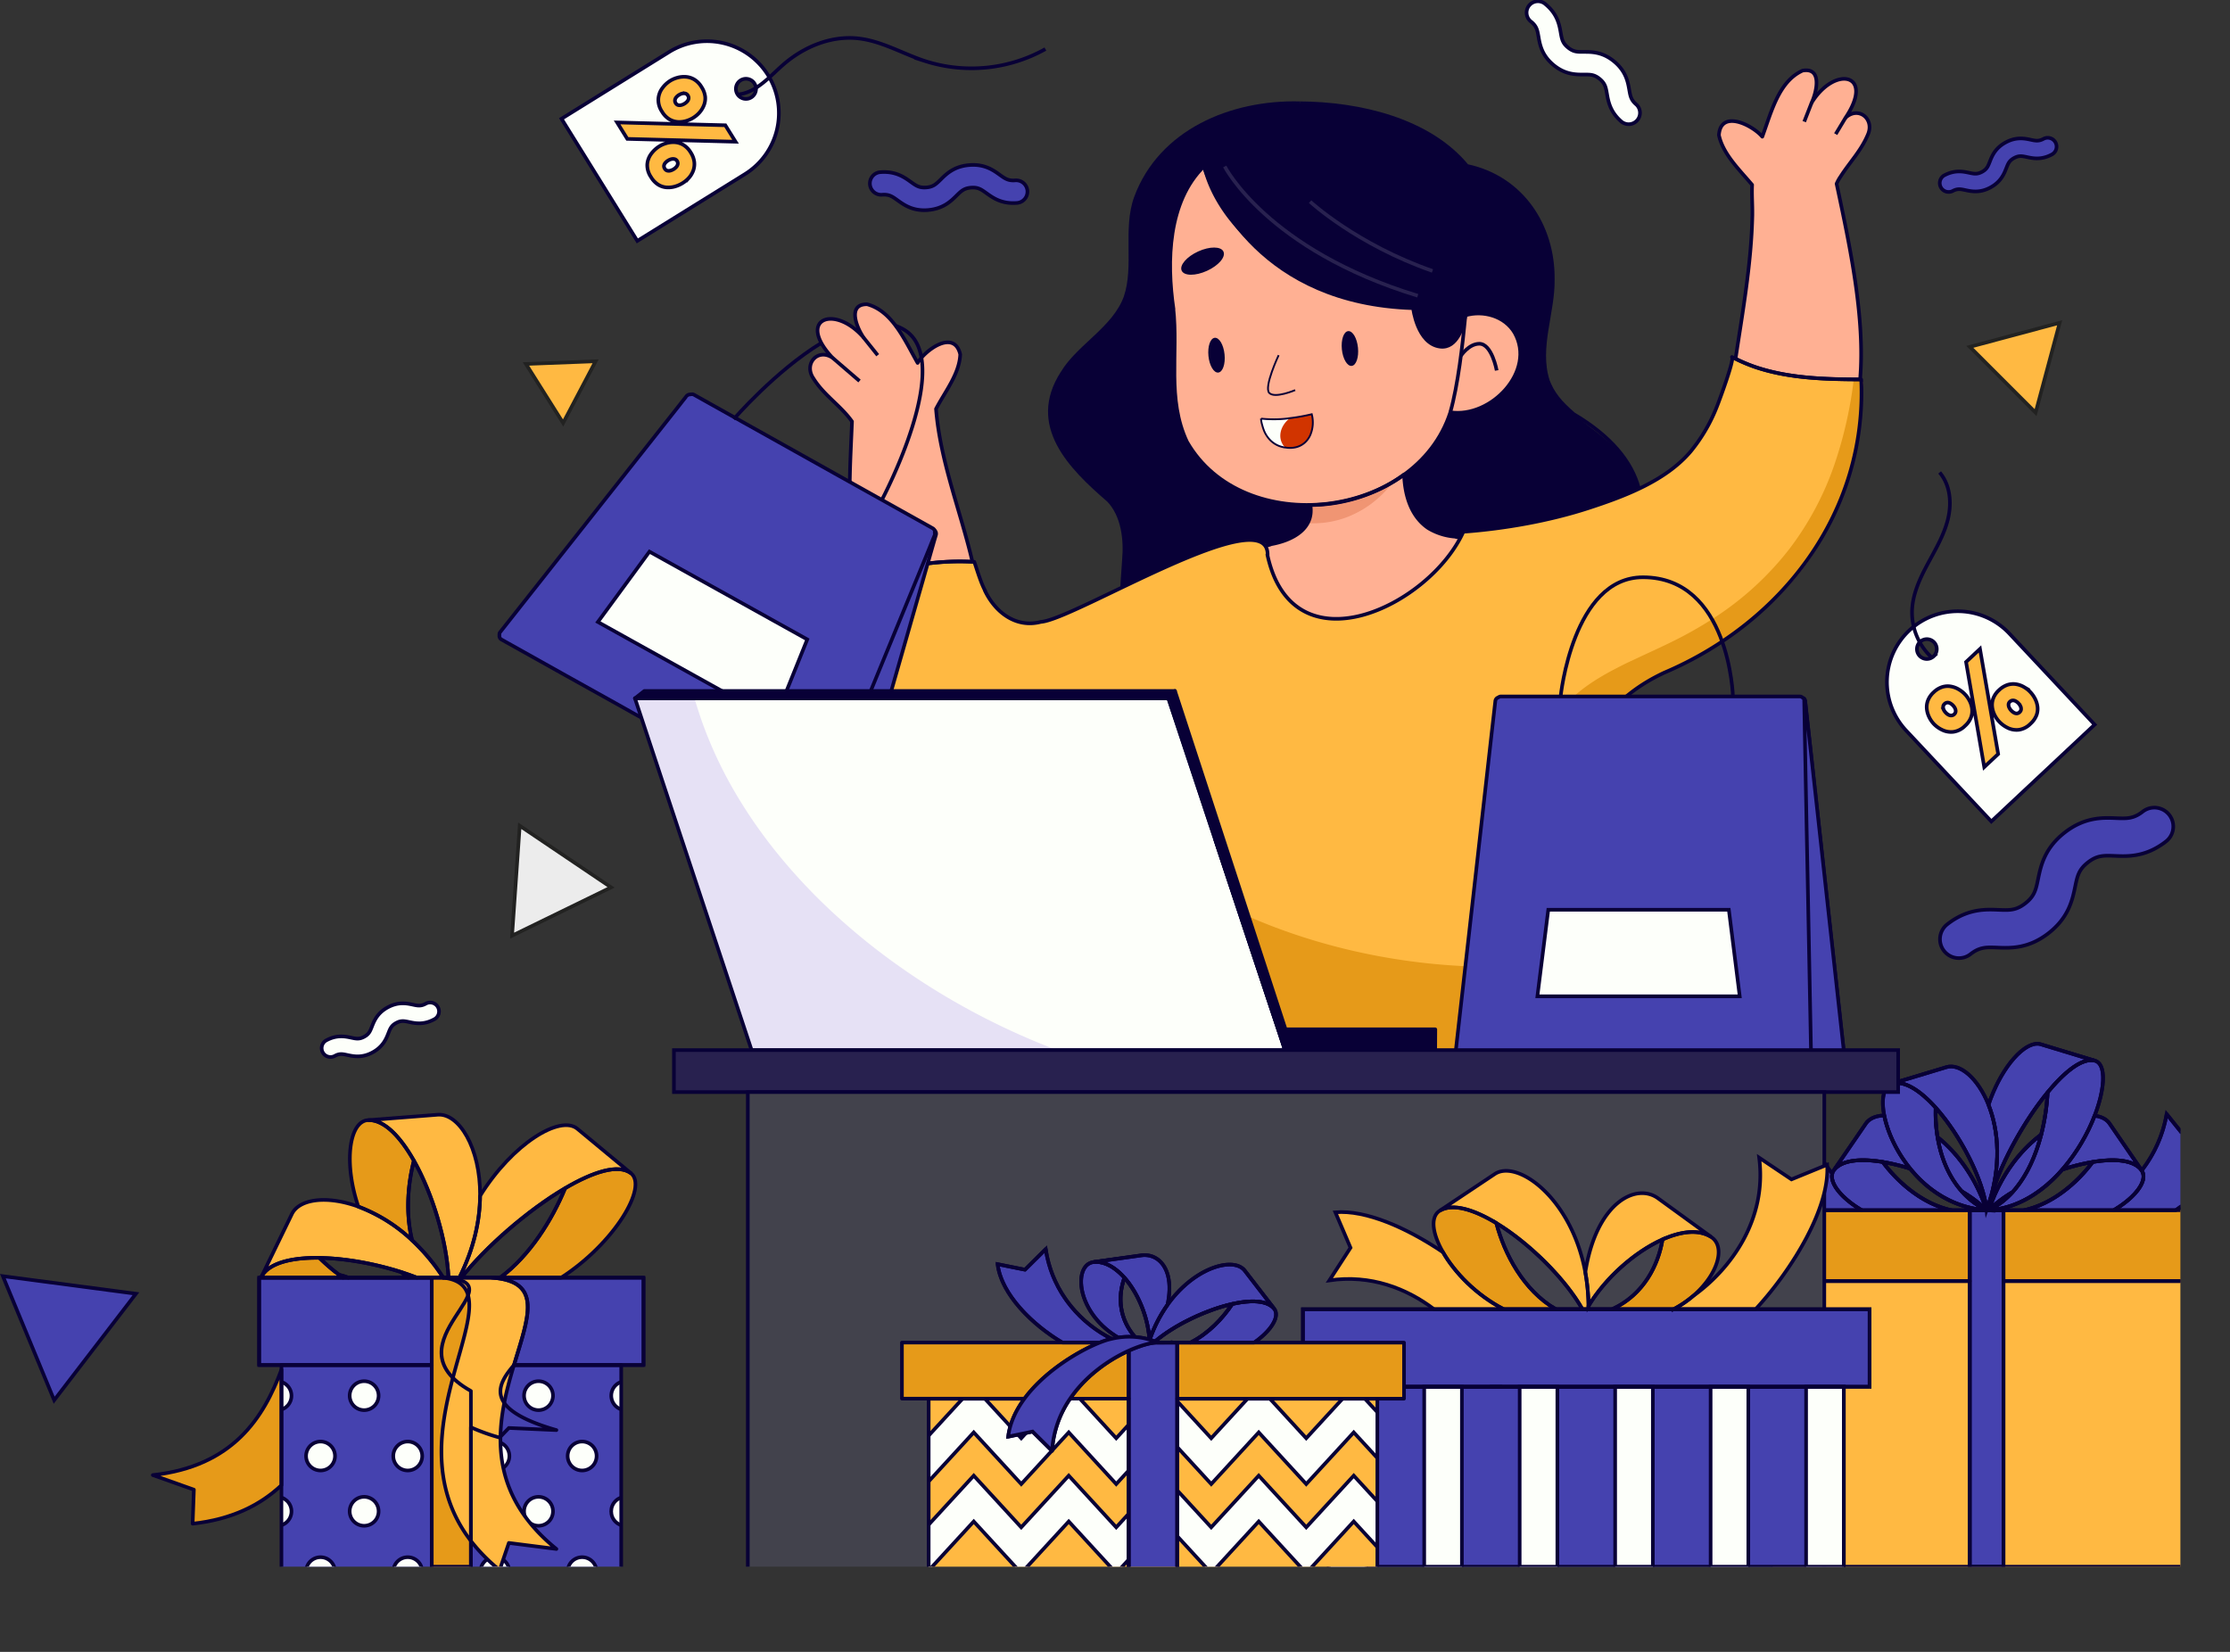 <svg id="OBJECTS" xmlns="http://www.w3.org/2000/svg" xmlns:xlink="http://www.w3.org/1999/xlink" viewBox="0 0 1233.63 913.82"><rect x="0" y="0" width="1233.63" height="913.82" fill="#333333" stroke="none"/><defs><style>.cls-1,.cls-12,.cls-19,.cls-20,.cls-21{fill:none;}.cls-10,.cls-17,.cls-2{fill:#fdfffa;}.cls-10,.cls-12,.cls-19,.cls-2,.cls-21,.cls-23,.cls-24,.cls-3,.cls-31,.cls-7{stroke:#080036;}.cls-10,.cls-19,.cls-2,.cls-20,.cls-21,.cls-23,.cls-24,.cls-3,.cls-31,.cls-4,.cls-5,.cls-7{stroke-miterlimit:10;}.cls-10,.cls-12,.cls-2,.cls-20,.cls-21,.cls-23,.cls-24,.cls-3,.cls-31,.cls-4,.cls-5,.cls-7{stroke-width:2px;}.cls-29,.cls-3,.cls-7{fill:#4542af;}.cls-4{fill:#ececec;}.cls-4,.cls-5{stroke:#222221;stroke-linecap:round;}.cls-25,.cls-31,.cls-5,.cls-8{fill:#ffb942;}.cls-6{clip-path:url(#clip-path);}.cls-10,.cls-25,.cls-26,.cls-28,.cls-7{fill-rule:evenodd;}.cls-9{clip-path:url(#clip-path-2);}.cls-11,.cls-26{fill:#e69a19;}.cls-12{stroke-linejoin:round;}.cls-13{fill:#fcbc9a;}.cls-14{fill:#ffb093;}.cls-15{fill:#080036;}.cls-16{fill:#f09573;}.cls-18{fill:#d13400;}.cls-20{stroke:#28214f;}.cls-22{fill:#e6e1f5;}.cls-23{fill:#28214f;}.cls-24{fill:#42424c;}.cls-27{clip-path:url(#clip-path-3);}.cls-28{fill:#4e77fe;}.cls-30{clip-path:url(#clip-path-4);}</style><clipPath id="clip-path" transform="translate(-4.9 -10.2)"><rect class="cls-1" width="1211.09" height="876.87"/></clipPath><clipPath id="clip-path-2" transform="translate(-4.9 -10.2)"/><clipPath id="clip-path-3" transform="translate(-4.9 -10.2)"><rect class="cls-1" x="518.61" y="783.93" width="248.23" height="92.94"/></clipPath><clipPath id="clip-path-4" transform="translate(-4.9 -10.2)"><rect class="cls-1" x="160.6" y="765.33" width="187.95" height="114.35"/></clipPath></defs><path class="cls-2" d="M902.15,77.71c-6.5-5.43-7.53-11.33-8.28-15.65-.62-3.55-1-5.69-4-8.18s-5.15-2.46-8.76-2.44c-4.37,0-10.37.07-16.87-5.35S856.75,34.76,856,30.45c-.62-3.56-1-5.7-4-8.18a6.27,6.27,0,1,1,8-9.62c6.49,5.42,7.52,11.33,8.28,15.64.62,3.56,1,5.7,4,8.18s5.15,2.47,8.76,2.45c4.38,0,10.37-.07,16.87,5.35s7.53,11.33,8.28,15.64c.62,3.55,1,5.7,4,8.18a6.27,6.27,0,0,1-8,9.62Z" transform="translate(-4.9 -10.2)"/><path class="cls-3" d="M567.48,122.46c-8.43.67-13.3-2.83-16.85-5.38-2.93-2.11-4.7-3.38-8.56-3.07s-5.41,1.84-8,4.38c-3.11,3.08-7.36,7.3-15.8,8S505,123.53,501.44,121c-2.92-2.11-4.69-3.38-8.55-3.07a6.26,6.26,0,0,1-1-12.49c8.43-.67,13.3,2.83,16.86,5.39,2.92,2.1,4.69,3.37,8.55,3.07s5.41-1.84,8-4.38c3.11-3.09,7.36-7.31,15.8-8s13.3,2.83,16.86,5.39c2.93,2.1,4.69,3.37,8.55,3.07a6.26,6.26,0,1,1,1,12.48Z" transform="translate(-4.9 -10.2)"/><path class="cls-2" d="M245,574.12c-5.84,3.14-10.44,2.16-13.79,1.45-2.76-.59-4.43-.94-7.1.49s-3.3,3-4.34,5.65c-1.25,3.19-3,7.56-8.81,10.69s-10.43,2.16-13.79,1.45c-2.76-.59-4.43-1-7.1.49a4.9,4.9,0,1,1-4.64-8.64c5.84-3.14,10.43-2.16,13.78-1.45,2.77.59,4.43.94,7.1-.49s3.3-3,4.34-5.65c1.26-3.19,3-7.56,8.82-10.69s10.43-2.16,13.78-1.45c2.76.59,4.43.95,7.1-.49a4.91,4.91,0,1,1,4.65,8.64Z" transform="translate(-4.9 -10.2)"/><path class="cls-3" d="M1140,95.65c-5.84,3.14-10.43,2.16-13.78,1.45-2.76-.59-4.43-.95-7.1.49s-3.3,3-4.34,5.65c-1.26,3.19-3,7.56-8.82,10.69s-10.43,2.16-13.78,1.44c-2.76-.58-4.43-.94-7.1.5a4.91,4.91,0,0,1-4.64-8.65c5.84-3.13,10.43-2.15,13.78-1.44,2.76.59,4.43.94,7.1-.49s3.3-3,4.34-5.65c1.25-3.19,3-7.56,8.82-10.69s10.43-2.16,13.78-1.45c2.76.59,4.43.94,7.1-.49a4.9,4.9,0,1,1,4.64,8.64Z" transform="translate(-4.9 -10.2)"/><polygon class="cls-4" points="287.51 456.81 283.27 517.6 338.04 490.88 287.51 456.81"/><polygon class="cls-3" points="1.59 705.96 29.97 774.57 75.2 715.68 1.59 705.96"/><polygon class="cls-5" points="1139.4 178.56 1089.71 191.88 1126.09 228.26 1139.4 178.56"/><polygon class="cls-5" points="290.95 201.34 311.51 233.99 329.5 199.85 290.95 201.34"/><g class="cls-6"><path class="cls-7" d="M1203.5,626.52c-8.24,47.28-61.24,68.44-76,58.81l27.17,10.11c14.74,9.63,74.68-18.14,82.55-51.11l-18.15,1.56Z" transform="translate(-4.9 -10.2)"/><path class="cls-7" d="M1003.36,626.52c8.25,47.28,61.25,68.44,76,58.81l-27.17,10.11c-14.74,9.63-74.68-18.14-82.56-51.11l18.16,1.56Z" transform="translate(-4.9 -10.2)"/><path class="cls-7" d="M1103.89,679.67c-40,27.8-94.32-9.33-84.39-22.26L1038,630.7C1031.74,637.5,1063.39,689,1103.89,679.67Z" transform="translate(-4.9 -10.2)"/><path class="cls-7" d="M1103.89,679.67c-18.63-19.06-73-37-84.39-22.26l17.6-25.68C1045.71,619.18,1088.05,632.22,1103.89,679.67Z" transform="translate(-4.9 -10.2)"/><path class="cls-7" d="M1105.12,679.67c40,27.8,94.31-9.33,84.38-22.26L1171,630.7C1177.26,637.5,1145.61,689,1105.12,679.67Z" transform="translate(-4.9 -10.2)"/><path class="cls-7" d="M1105.12,679.67c18.62-19.06,73-37,84.38-22.26l-17.6-25.68C1163.3,619.18,1121,632.22,1105.12,679.67Z" transform="translate(-4.9 -10.2)"/><path class="cls-7" d="M1105.12,679.67c48.61-3.29,74.35-78.84,58.52-82.73l-31.16-9.27C1141.64,589,1142.55,661.64,1105.12,679.67Z" transform="translate(-4.9 -10.2)"/><path class="cls-7" d="M1105.12,679.67c2.63-26.52,40.46-87.11,58.52-82.73l-29.79-9.05C1119.29,583.46,1087.83,632.73,1105.12,679.67Z" transform="translate(-4.9 -10.2)"/><rect class="cls-8" x="980.67" y="708.69" width="236.62" height="157.99"/><g class="cls-9"><path class="cls-10" d="M1167.75,727.49a52.14,52.14,0,0,0,8.06-8.39c-1.86,1-5-1-3-3.47,8.89-7.37,11.84-16.69,13.49-21.06,2.33,5.39,5.41,14.59,13.48,21.06,1.75,2-1.22,4.25-2.83,2.83a3.46,3.46,0,0,1,.18,1,44.76,44.76,0,0,0,7.7,8c2.41,2.68-1.67,5.84-3.88,3.88,0,.09,0,.17.07.25a56.13,56.13,0,0,0,8.72,8.8c3,3.38-2.1,7.38-4.91,4.9,1.5,4.64-2.59,7.16-6.24,3.08,1.47,5-5.5,5.84-6.5,1.6a3.93,3.93,0,0,1-4.19,3.63v4a1.66,1.66,0,0,1-1.65,1.66h0a1.66,1.66,0,0,1-1.65-1.66v-5.33a4,4,0,0,1-1.07-2.08,3.92,3.92,0,0,1-7.61-1.55c-2.8,3.3-8.35,1-6.7-3.09-2.81,3.37-10.17-.39-6.3-5.19a66.06,66.06,0,0,0,7.93-7.82C1168.31,732.86,1165.38,730.42,1167.75,727.49Z" transform="translate(-4.9 -10.2)"/><path class="cls-10" d="M1085.44,727.49a52.14,52.14,0,0,0,8.06-8.39c-1.86,1-5-1-3-3.47,8.88-7.37,11.84-16.69,13.48-21.06,2.34,5.39,5.42,14.59,13.48,21.06,1.76,2-1.21,4.25-2.82,2.83a3.46,3.46,0,0,1,.18,1,44.76,44.76,0,0,0,7.7,8c2.41,2.68-1.67,5.84-3.89,3.88,0,.09.06.17.08.25a56.13,56.13,0,0,0,8.72,8.8c3,3.38-2.11,7.38-4.91,4.9,1.5,4.64-2.59,7.16-6.24,3.08,1.47,5-5.5,5.84-6.51,1.6a3.91,3.91,0,0,1-4.18,3.63v4a1.66,1.66,0,0,1-1.65,1.66h0a1.67,1.67,0,0,1-1.66-1.66v-5.33a4.09,4.09,0,0,1-1.06-2.08,3.92,3.92,0,0,1-7.61-1.55c-2.8,3.3-8.35,1-6.7-3.09-2.81,3.37-10.17-.39-6.3-5.19a66.81,66.81,0,0,0,7.93-7.82C1086,732.86,1083.07,730.42,1085.44,727.49Z" transform="translate(-4.9 -10.2)"/><path class="cls-10" d="M1003.13,727.49a51.63,51.63,0,0,0,8-8.39c-1.85,1-5-1-3-3.47,8.88-7.37,11.83-16.69,13.48-21.06,2.34,5.39,5.41,14.59,13.48,21.06,1.76,2-1.21,4.25-2.82,2.83a3.46,3.46,0,0,1,.18,1,44.42,44.42,0,0,0,7.7,8c2.41,2.68-1.67,5.84-3.89,3.88,0,.09,0,.17.08.25a55.7,55.7,0,0,0,8.72,8.8c3,3.38-2.11,7.38-4.91,4.9,1.5,4.64-2.59,7.16-6.24,3.08,1.47,5-5.5,5.84-6.51,1.6a3.91,3.91,0,0,1-4.18,3.63v4a1.67,1.67,0,0,1-1.65,1.66h0a1.67,1.67,0,0,1-1.66-1.66v-5.33a4.09,4.09,0,0,1-1.06-2.08,3.92,3.92,0,0,1-7.62-1.55c-2.79,3.3-8.34,1-6.69-3.09-2.82,3.37-10.18-.39-6.3-5.19a66.81,66.81,0,0,0,7.93-7.82C1003.69,732.86,1000.76,730.42,1003.13,727.49Z" transform="translate(-4.9 -10.2)"/><path class="cls-10" d="M1124.17,787.92a52.51,52.51,0,0,0,8.06-8.38c-1.86,1-5-1-3-3.48,8.89-7.37,11.84-16.68,13.49-21.06,2.33,5.39,5.41,14.59,13.48,21.06,1.76,2-1.22,4.26-2.83,2.83a3.51,3.51,0,0,1,.18,1.05,44.76,44.76,0,0,0,7.7,8c2.41,2.68-1.66,5.84-3.88,3.89,0,.08,0,.16.07.24a56.13,56.13,0,0,0,8.72,8.8c3.06,3.38-2.1,7.38-4.91,4.91,1.5,4.63-2.59,7.15-6.23,3.08,1.46,5-5.51,5.83-6.51,1.59a3.93,3.93,0,0,1-4.19,3.63v4a1.65,1.65,0,0,1-1.65,1.65h0a1.65,1.65,0,0,1-1.65-1.65v-5.34a4,4,0,0,1-1.07-2.08,3.92,3.92,0,0,1-7.61-1.54c-2.8,3.29-8.35,1-6.69-3.1-2.82,3.37-10.18-.39-6.31-5.19a66.06,66.06,0,0,0,7.93-7.82C1124.73,793.3,1121.81,790.86,1124.17,787.92Z" transform="translate(-4.9 -10.2)"/><path class="cls-10" d="M1043.63,806.31a52.56,52.56,0,0,0,8.06-8.39c-1.86,1-5-1-3-3.47,8.88-7.38,11.83-16.69,13.48-21.07,2.34,5.39,5.42,14.59,13.48,21.07,1.76,1.95-1.21,4.25-2.82,2.82a3.51,3.51,0,0,1,.18,1.05,44.46,44.46,0,0,0,7.7,8c2.41,2.67-1.67,5.84-3.89,3.88a2.25,2.25,0,0,1,.08.24,55.71,55.71,0,0,0,8.72,8.8c3,3.38-2.11,7.38-4.91,4.91,1.5,4.64-2.59,7.15-6.24,3.08,1.47,5-5.5,5.84-6.51,1.59a3.91,3.91,0,0,1-4.18,3.63v4a1.66,1.66,0,0,1-1.65,1.65h0a1.66,1.66,0,0,1-1.66-1.65v-5.34a4,4,0,0,1-1.06-2.08,3.92,3.92,0,0,1-7.61-1.54c-2.8,3.29-8.35,1-6.7-3.1-2.81,3.37-10.18-.38-6.3-5.19a66.06,66.06,0,0,0,7.93-7.82C1044.19,811.68,1041.26,809.24,1043.63,806.31Z" transform="translate(-4.9 -10.2)"/><path class="cls-10" d="M1168.2,832.35a51.71,51.71,0,0,0,8.06-8.39c-1.85,1-5-1-3-3.47,8.88-7.38,11.83-16.69,13.48-21.06,2.34,5.39,5.41,14.59,13.48,21.06,1.76,2-1.21,4.25-2.82,2.83a3.73,3.73,0,0,1,.18,1,44.46,44.46,0,0,0,7.7,8c2.41,2.67-1.67,5.84-3.89,3.88,0,.08.05.17.08.25a55.65,55.65,0,0,0,8.72,8.79c3,3.38-2.11,7.39-4.91,4.91,1.5,4.64-2.59,7.15-6.24,3.08,1.47,5-5.5,5.84-6.51,1.6a3.91,3.91,0,0,1-4.18,3.63v4a1.66,1.66,0,0,1-1.66,1.65h0a1.66,1.66,0,0,1-1.65-1.65v-5.33a4.09,4.09,0,0,1-1.06-2.08,3.92,3.92,0,0,1-7.62-1.55c-2.79,3.3-8.34,1-6.69-3.09-2.82,3.37-10.18-.39-6.31-5.2a66.11,66.11,0,0,0,7.94-7.81C1168.77,837.72,1165.84,835.28,1168.2,832.35Z" transform="translate(-4.9 -10.2)"/><path class="cls-10" d="M998.24,905.74a66.17,66.17,0,0,0,7.94-7.82c-2.49.26-5.42-2.18-3-5.11a51.63,51.63,0,0,0,8-8.39c-1.85,1-5-1-3-3.47,8.88-7.38,11.83-16.69,13.48-21.06,2.34,5.39,5.41,14.59,13.48,21.06,1.76,1.95-1.21,4.25-2.82,2.83a3.79,3.79,0,0,1,.18,1,44.14,44.14,0,0,0,7.7,8c2.41,2.67-1.67,5.84-3.89,3.88,0,.08,0,.17.08.25a55.7,55.7,0,0,0,8.72,8.8" transform="translate(-4.9 -10.2)"/></g><rect class="cls-11" x="966.17" y="669.47" width="265.62" height="39.21"/><rect class="cls-3" x="1089.65" y="669.47" width="18.66" height="197.2"/><path class="cls-7" d="M1103.89,679.67c-48.62-3.29-67.81-66.22-52-70.11l31.16-9.27C1073.91,601.66,1066.45,661.64,1103.89,679.67Z" transform="translate(-4.9 -10.2)"/><path class="cls-7" d="M1103.89,679.67c-2.64-26.52-33.92-74.49-52-70.11l29.79-9C1096.26,596.09,1121.17,632.73,1103.89,679.67Z" transform="translate(-4.9 -10.2)"/><path class="cls-12" d="M1162.57,653a115.2,115.2,0,0,0-16.82,4.21c-10.48,12-24.25,21.35-40.63,22.46h19.57C1140.79,676.08,1154.23,664.24,1162.57,653Z" transform="translate(-4.9 -10.2)"/><path class="cls-12" d="M1134.08,637.86a119.15,119.15,0,0,0,3.54-23.34c-15.63,19-30.86,48.67-32.5,65.15C1111.66,660.06,1122.73,646.34,1134.08,637.86Z" transform="translate(-4.9 -10.2)"/><path class="cls-12" d="M1103.89,679.67h1.23c-.23-.6-.41-1.21-.61-1.81C1104.3,678.46,1104.11,679.06,1103.89,679.67Z" transform="translate(-4.9 -10.2)"/><path class="cls-12" d="M1103.89,679.67a69.69,69.69,0,0,0-13.73-10.39A43.48,43.48,0,0,0,1103.89,679.67Z" transform="translate(-4.9 -10.2)"/><path class="cls-12" d="M1118.25,669.65a67.81,67.81,0,0,0-13.13,10A43,43,0,0,0,1118.25,669.65Z" transform="translate(-4.9 -10.2)"/><path class="cls-12" d="M1061.6,656.68a113,113,0,0,0-15.17-3.68c8.35,11.24,21.78,23.08,37.88,26.67h19.58C1085.46,678.42,1071.27,668.6,1061.6,656.68Z" transform="translate(-4.9 -10.2)"/><path class="cls-12" d="M1076.75,639.28c10.7,8.56,20.94,21.84,27.14,40.39-1.65-16.53-14.43-41.4-28.19-56.73A82,82,0,0,0,1076.75,639.28Z" transform="translate(-4.9 -10.2)"/><path class="cls-12" d="M1174.21,679.67h34.33c13.8-9.5,25.52-22,28.7-35.34l-18.15,1.56-15.59-19.37a70.93,70.93,0,0,1-13.82,31.2C1193.34,663.14,1186.41,672.47,1174.21,679.67Z" transform="translate(-4.9 -10.2)"/><path class="cls-12" d="M1018.55,659.43a71.26,71.26,0,0,1-15.19-32.91l-15.58,19.37-18.16-1.56c3.19,13.35,14.91,25.84,28.7,35.34h36.48C1023.79,673.18,1017.09,665,1018.55,659.43Z" transform="translate(-4.9 -10.2)"/><path class="cls-12" d="M1034.8,679.67h49.51c-16.1-3.59-29.53-15.43-37.88-26.67-12.27-2-22.65-1.12-26.93,4.41a5.67,5.67,0,0,0-1,2C1017.09,665,1023.79,673.18,1034.8,679.67Z" transform="translate(-4.9 -10.2)"/><path class="cls-12" d="M1076.75,639.28c1.77,10.64,5.86,21.53,13.41,30a69.69,69.69,0,0,1,13.73,10.39C1097.69,661.12,1087.45,647.84,1076.75,639.28Z" transform="translate(-4.9 -10.2)"/><path class="cls-12" d="M1046.43,653a113,113,0,0,1,15.17,3.68c-7.76-9.57-12.6-20.48-14.36-29.42-4.61.15-8.22,1.67-10.14,4.47l-17.6,25.68C1023.78,651.88,1034.16,651,1046.43,653Z" transform="translate(-4.9 -10.2)"/><path class="cls-12" d="M1162.57,653c-8.34,11.24-21.78,23.08-37.88,26.67h49.52c12.2-7.2,19.13-16.53,15.47-21.95-.07-.1-.1-.21-.18-.31C1185.22,651.88,1174.84,651,1162.57,653Z" transform="translate(-4.9 -10.2)"/><path class="cls-12" d="M1134.08,637.86c-11.35,8.48-22.42,22.2-29,41.81a67.81,67.81,0,0,1,13.13-10C1126,661.08,1131.07,649.57,1134.08,637.86Z" transform="translate(-4.9 -10.2)"/><path class="cls-12" d="M1162.57,653c12.27-2,22.65-1.12,26.93,4.41l-17.6-25.68c-1.65-2.41-4.55-3.87-8.26-4.33a102.55,102.55,0,0,1-17.89,29.81A115.2,115.2,0,0,1,1162.57,653Z" transform="translate(-4.9 -10.2)"/><path class="cls-12" d="M1137.62,614.52a119.15,119.15,0,0,1-3.54,23.34c-3,11.71-8.07,23.22-15.83,31.79a43,43,0,0,1-13.13,10c16.38-1.11,30.15-10.44,40.63-22.46a102.55,102.55,0,0,0,17.89-29.81c6-15.54,6.41-28.89,0-30.46C1156.8,595.28,1147.14,602.94,1137.62,614.52Z" transform="translate(-4.9 -10.2)"/><path class="cls-12" d="M1104.51,677.86c.2.6.38,1.21.61,1.81,1.64-16.48,16.87-46.12,32.5-65.15,9.52-11.58,19.18-19.24,26-17.58l-29.79-9.05c-8.19-2.49-21.71,12-28.91,33.47C1110.51,635.44,1112.3,655.41,1104.51,677.86Z" transform="translate(-4.9 -10.2)"/><rect class="cls-12" x="980.67" y="708.69" width="108.98" height="157.99"/><rect class="cls-12" x="1108.31" y="708.69" width="108.98" height="157.99"/><polygon class="cls-12" points="1169.3 669.47 1119.79 669.47 1100.21 669.47 1098.98 669.47 1079.4 669.47 1029.89 669.47 993.42 669.47 966.17 669.47 966.17 708.69 980.67 708.69 1089.65 708.69 1089.65 669.48 1108.31 669.48 1108.31 708.69 1217.29 708.69 1231.79 708.69 1231.79 669.47 1203.64 669.47 1169.3 669.47"/><polygon class="cls-12" points="1108.31 669.48 1089.65 669.48 1089.65 694.49 1089.65 866.67 1089.65 866.68 1108.31 866.68 1108.31 866.67 1108.31 694.49 1108.31 669.48"/><path class="cls-12" d="M1103.89,679.67a43.48,43.48,0,0,1-13.73-10.39c-7.55-8.47-11.64-19.36-13.41-30a82,82,0,0,1-1-16.34c-8.32-9.25-17-15-23.79-13.38-5,1.24-6.5,8.39-4.67,17.7,1.76,8.94,6.6,19.85,14.36,29.42C1071.27,668.6,1085.46,678.42,1103.89,679.67Z" transform="translate(-4.9 -10.2)"/><path class="cls-12" d="M1075.7,622.94c13.76,15.33,26.54,40.2,28.19,56.73.22-.61.41-1.21.62-1.81,7.79-22.45,6-42.42.43-56.5-5.86-14.8-15.87-23.09-23.24-20.85l-29.79,9C1058.71,607.91,1067.38,613.69,1075.7,622.94Z" transform="translate(-4.9 -10.2)"/><path class="cls-13" d="M547.72,331.64a1.68,1.68,0,0,1,.43.81c.13.53.26,1.06.36,1.58l.5,1.61.52,1.62a2.46,2.46,0,0,1,.11.72c-1-2.77-1.95-5.58-2.79-8.4h.1l.09,0Z" transform="translate(-4.9 -10.2)"/><path class="cls-14" d="M453.13,213a9.67,9.67,0,0,1,1.12-3.62,5.67,5.67,0,0,1,2.1-2.12,5.3,5.3,0,0,1,1.94-.73,9.66,9.66,0,0,1,3.92.31,13.25,13.25,0,0,1,3.18,1.25,66.19,66.19,0,0,1-5.13-6.71c-1.67-2.56-3.31-5.31-3.37-8.45a6.71,6.71,0,0,1,2.56-5,7.45,7.45,0,0,1,3.58-1.61,7.91,7.91,0,0,1,2-.09,14.91,14.91,0,0,1,5.84,1.82,43.65,43.65,0,0,1,6.37,4.16,63.84,63.84,0,0,1,5.34,4.68,55,55,0,0,1-2.72-5.15,22.62,22.62,0,0,1-1.89-5.61,8,8,0,0,1-.07-2.86,5.86,5.86,0,0,1,1-2.54,5.69,5.69,0,0,1,2.41-1.74,8,8,0,0,1,1.38-.35,9.65,9.65,0,0,1,1.31-.11,5.44,5.44,0,0,1,.57,0,12.63,12.63,0,0,1,6.22,2.44,33.72,33.72,0,0,1,6,5.46,93.23,93.23,0,0,1,10.73,15.21c1.49,2.53,3.4,5.88,5,9.33a46.19,46.19,0,0,1,5-5.56,25.17,25.17,0,0,1,7.26-5.08,10.54,10.54,0,0,1,1.93-.6l.74-.15a5.84,5.84,0,0,1,1.17-.1,7.56,7.56,0,0,1,3.7,1,8.26,8.26,0,0,1,2,1.62,6,6,0,0,1,1,1.25,7.88,7.88,0,0,1,.86,2.9,15.58,15.58,0,0,1-1.07,6.47,92.07,92.07,0,0,1-7.76,15.83L525.78,231c-.87,1.5-1.76,3-2.6,4.53-.17.28-.32.55-.48.83,0,.76.06,1.53.09,2.3,0,.05,0,.09,0,.13.46,3.95,1.07,8.1,1.87,12.7a.24.24,0,0,0,0,.12,1.41,1.41,0,0,0,0,.27.42.42,0,0,0,0,.06,381.87,381.87,0,0,0,11.46,44.45c.56,2.16,1.17,4.31,1.81,6.44.44,1.47.91,3,1.37,4.42.18.67.37,1.36.55,2,0,.14.07.29.1.44.85,3.5,1.67,7,2.56,10.5.77,3,1.57,6,2.46,9,.64,2.39,1.29,4.76,1.94,7.14a.87.87,0,0,0,.57.59c.44,1.24.9,2.47,1.37,3.7a29.39,29.39,0,0,1-.34,3.46A31.21,31.21,0,0,1,545,354.3a41.94,41.94,0,0,1-15.82,15.39,44.08,44.08,0,0,1-13.24,5l-.88.16a33.46,33.46,0,0,1-12.87-.16,25.55,25.55,0,0,1-11.85-6.14,21.62,21.62,0,0,1-2.64-2.95,2.31,2.31,0,0,1-.42.18,1.89,1.89,0,0,1-.34.09,2.41,2.41,0,0,1-2.67-1.63q-2.34-7.38-4.1-15.3a.65.65,0,0,0,.26-.26.89.89,0,0,0,.09-.58c-1.6-15.09-3.3-30.17-4.73-45.28,0,.07,0,.13,0,.21l-.57-6.31c0-2.39,0-4.78-.09-7.16-.05-2.17-.13-4.35-.34-6.52.17-10.62.62-21.2,1.06-31.6l.3-7.48c0-.23,0-.42,0-.61L476,243a26,26,0,0,0-2.66-3.31c-1.31-1.45-2.71-2.84-4.09-4.23l-2.21-2.17c-2.33-2.27-4.76-4.63-7-7.1a41.94,41.94,0,0,1-5.24-6.77A10.09,10.09,0,0,1,453.13,213Z" transform="translate(-4.9 -10.2)"/><path class="cls-13" d="M524.78,251.81a1,1,0,0,0,0-.17l0-.11Z" transform="translate(-4.9 -10.2)"/><path class="cls-15" d="M724,67.3a176.43,176.43,0,0,1,21.88,1.4A144,144,0,0,1,783,78.35c12.06,5,22.05,11.52,29.68,19.43,1.34,1.39,2.59,2.81,3.71,4.22a69.92,69.92,0,0,1,23.43,10.52A52.42,52.42,0,0,1,852.18,125a59.52,59.52,0,0,1,4.71,8,70,70,0,0,1,3.53,9.21A81.81,81.81,0,0,1,863.28,156a75.29,75.29,0,0,1,.6,8.83,82.13,82.13,0,0,1-.62,9.69c-.45,4-1.13,8.08-1.79,12-1.37,8.27-2.8,16.82-2.21,25.37a38.05,38.05,0,0,0,1.81,8.63l-.27-.55a40,40,0,0,0,4.13,8.15,59.31,59.31,0,0,0,10.5,11.13L875,239c2.88,2.34,5.88,4.64,8.78,6.85,3.12,2.39,6.35,4.86,9.38,7.46a66.17,66.17,0,0,1,14.54,17.28,46.22,46.22,0,0,1,5.84,17.95A51.18,51.18,0,0,1,912,306.85a70.92,70.92,0,0,1-7.52,17.76,112.85,112.85,0,0,1-12.14,16.93c-8.65,10.19-19.21,19.78-32.27,29.3a222.66,222.66,0,0,1-39.22,23,187.14,187.14,0,0,1-50.23,14.89,167.8,167.8,0,0,1-24.29,1.77,160.57,160.57,0,0,1-76-18.95c-12.14-6.4-23-14.41-32.1-21.4a2.47,2.47,0,0,1-1.56.6,2.32,2.32,0,0,1-.46,0,2.52,2.52,0,0,1-1.51-1,40.77,40.77,0,0,1-6.54-11.51,46.67,46.67,0,0,1-2.55-12.56c-.49-6.43.06-13,.59-19.29.18-2.14.36-4.28.5-6.41h0a71,71,0,0,0-.66-17,38.08,38.08,0,0,0-3-8.83,36.64,36.64,0,0,0-4.92-7.14l-.08-.08h0l-.11-.1s.07.07.06.08h0c-2.17-2.37-4.58-4.6-6.9-6.76l-.73-.68-2.4-2.22c-1.75-1.62-3.51-3.25-5.23-4.9-4.26-4.11-9.06-9.12-12.35-15.09a35.48,35.48,0,0,1-3.51-9,36.33,36.33,0,0,1-.86-10.53,47.36,47.36,0,0,1,2.15-11.73,42,42,0,0,1,4.35-9.3c4-6.4,9.37-11.65,15.47-17.36l1-.93c5.06-4.72,10.3-9.6,14.3-15.38a39.44,39.44,0,0,0,4.28-8.37h0a56.08,56.08,0,0,0,2.54-13.84c.23-4.47.17-9,.11-13.42-.06-4.17-.08-9.09.3-14a55.64,55.64,0,0,1,2.8-13.89,61.79,61.79,0,0,1,5.58-11.55A77.61,77.61,0,0,1,654,89.78,82.7,82.7,0,0,1,673.63,77c9.55-4.53,20.77-7.42,34.31-8.84a154.9,154.9,0,0,1,16-.81" transform="translate(-4.9 -10.2)"/><path class="cls-14" d="M780.19,254.86a2.12,2.12,0,0,1,.44,0,2.44,2.44,0,0,1,1.86,2.82c-.31,2.25-.55,4.52-.71,6.74l0-.63a73.69,73.69,0,0,0,.92,18,42.34,42.34,0,0,0,3.25,9.85,32.23,32.23,0,0,0,4,6.14,29.26,29.26,0,0,0,4.84,4.31l.24.21v0a37.47,37.47,0,0,0,5.82,2.83l.39.13a39.21,39.21,0,0,0,9.33,1.8l-.63,0c1.18,0,2.35.05,3.52.05a64.5,64.5,0,0,0,10.57-.92h.07a2.49,2.49,0,0,1,1.67.6,2.38,2.38,0,0,1,.61,2.76,1,1,0,0,1,0,.31,44.36,44.36,0,0,1-.57,9.32,45.12,45.12,0,0,1-2.47,8.77,53.2,53.2,0,0,1-9.53,15.45,75.27,75.27,0,0,1-14.27,12.66,100.68,100.68,0,0,1-35.42,15.24,79.75,79.75,0,0,1-16.67,1.88h-1.08a55.36,55.36,0,0,1-9.4-.93,53.45,53.45,0,0,1-11-3.39,59.53,59.53,0,0,1-18.93-13,62.62,62.62,0,0,1-6.27-7.52,58.33,58.33,0,0,1-5-8.43,47.36,47.36,0,0,1-3.58-10,77.39,77.39,0,0,1-1.72-12.19,2.32,2.32,0,0,1,.93-2,2.43,2.43,0,0,1,2.21-2.74,123.69,123.69,0,0,0,14.14-1.78l.38,0v0a51,51,0,0,0,11.73-3.8,26.81,26.81,0,0,0,4.9-3.22,18.8,18.8,0,0,0,2.69-3,16.9,16.9,0,0,0,1.63-3.2,19.37,19.37,0,0,0,.89-4.46,28,28,0,0,0-.33-5.38,2.62,2.62,0,0,1-.52-1.3c0-.51-.07-1-.08-1.52a54.88,54.88,0,0,0-3.14-8.66,2,2,0,0,1,0-1.64,2.57,2.57,0,0,1,1.46-1.4,2.47,2.47,0,0,1,.78-.14,2.32,2.32,0,0,1,1.07.26,2.56,2.56,0,0,1,1.19,1.36l.19.43.19.43a21.2,21.2,0,0,1,2.07-4.12,32.65,32.65,0,0,1,11.61-10.69,34.11,34.11,0,0,1,15.08-4.38c.35,0,.71,0,1,0a24.62,24.62,0,0,1,6.38.81,21.53,21.53,0,0,1,6.85,3.26,17.52,17.52,0,0,1,3.22,2.95c.12-2.32.37-4.69.69-7a2.4,2.4,0,0,1,2.39-1.89" transform="translate(-4.9 -10.2)"/><path class="cls-16" d="M780.64,254.83a2.51,2.51,0,0,1,1.91,2.9c-.34,2.5-.56,4.7-.69,6.73l-.17-.63c0,1-.06,1.91-.07,2.84-.68,1.42-1.42,2.82-2.21,4.17A62.85,62.85,0,0,1,775,277.5l.14-.16a62,62,0,0,1-5.52,6.27,60.79,60.79,0,0,1-6,5.15,1.77,1.77,0,0,0,.17-.12,55.71,55.71,0,0,1-6.2,4.08,59.8,59.8,0,0,1-6.7,3.23l.2-.08a51.23,51.23,0,0,1-6.72,2.2,55.12,55.12,0,0,1-6.52,1.24h0s0,0-.06,0h0a54.91,54.91,0,0,1-6.65.38c-.94,0-1.87-.05-2.8-.1a16.28,16.28,0,0,0,.73-1.64,19.21,19.21,0,0,0,.89-4.44,29.48,29.48,0,0,0-.33-5.36,2.31,2.31,0,0,1-.52-1.3q-.08-.76-.09-1.53a55.85,55.85,0,0,0-3.12-8.63,2.1,2.1,0,0,1,0-1.7,2.65,2.65,0,0,1,1.49-1.43,3.12,3.12,0,0,1,.82-.15,2.27,2.27,0,0,1,1.09.28,2.45,2.45,0,0,1,1.2,1.39l.2.43.19.43a16.21,16.21,0,0,1,2-4.13A32.89,32.89,0,0,1,744.5,261.1a34.37,34.37,0,0,1,15.1-4.39c.35,0,.72,0,1.06,0a24.63,24.63,0,0,1,6.4.82,21.29,21.29,0,0,1,6.86,3.26,17.17,17.17,0,0,1,3.25,3,54.91,54.91,0,0,1,.56-7,2.5,2.5,0,0,1,2.46-2,2.28,2.28,0,0,1,.45,0" transform="translate(-4.9 -10.2)"/><path class="cls-14" d="M682.5,93.66h.06c14.7,1.58,31.94,3.88,48.79,9a137.71,137.71,0,0,1,44,22.22,102.65,102.65,0,0,1,14,13,86.35,86.35,0,0,1,11.65,16.28,57.2,57.2,0,0,1,6.45,18.29,44,44,0,0,1,.48,9.37,42.13,42.13,0,0,1-1.07,7.32,16.15,16.15,0,0,1,1.72-1.34,24.87,24.87,0,0,1,5.3-2.7l.68-.25a24.86,24.86,0,0,1,8.14-1.35,29.19,29.19,0,0,1,3,.16,24.15,24.15,0,0,1,9.72,3.26,21.84,21.84,0,0,1,7.33,7.26c3.5,5.64,4,13.18,1.38,20.7a31.69,31.69,0,0,1-1.94,4.49,34.23,34.23,0,0,1-2.86,4.46,36.1,36.1,0,0,1-7.09,7,37,37,0,0,1-12.78,6.29,33.79,33.79,0,0,1-8.86,1.18c-1.14,0-2.3-.06-3.44-.17a71.58,71.58,0,0,1-8.86,17.44A73,73,0,0,1,784.5,270.5a85.63,85.63,0,0,1-36.68,17.14,91.09,91.09,0,0,1-18.75,1.94,92.75,92.75,0,0,1-22.45-2.76,87.46,87.46,0,0,1-21.32-8.56A60.36,60.36,0,0,1,666.89,263a51.39,51.39,0,0,1-5.39-8.46,58,58,0,0,1-3.66-9.52,89.59,89.59,0,0,1-3-20c-.3-5.87-.26-11.85-.21-17.64l0-3.78c0-7.26,0-15.07-.75-23l.13.63c-.22-1.7-.41-3.41-.6-5.13-.23-2-.46-4.08-.64-6.13-.33-3.77-.52-7.31-.6-10.82A111.33,111.33,0,0,1,653.62,138,84.68,84.68,0,0,1,656,127.77a68.09,68.09,0,0,1,3.83-9.71A59,59,0,0,1,672.32,101a64.6,64.6,0,0,1,8.34-6.71,1.15,1.15,0,0,1,.32-.15,1.76,1.76,0,0,1,.47-.13,2.57,2.57,0,0,1,.41-.19,1.68,1.68,0,0,1,.64-.14" transform="translate(-4.9 -10.2)"/><path class="cls-17" d="M704.23,248.62a16.42,16.42,0,0,0,3.73,5.44,14.05,14.05,0,0,0,6.61,3.47,4.65,4.65,0,0,0,.93.19.71.71,0,0,0,.32,0,14.43,14.43,0,0,0,5.84-.08,11.41,11.41,0,0,0,5.22-2.74,12.19,12.19,0,0,0,3-4.38,17.74,17.74,0,0,0,.68-11.18v0h0a106.1,106.1,0,0,1-12.14,2.18c-.95.14-1.86.26-2.79.35a65.14,65.14,0,0,1-9.44.19c-1.2-.06-2.41-.15-3.68-.28a1.92,1.92,0,0,0,0,.47,18.11,18.11,0,0,0,.69,3.27A26.91,26.91,0,0,0,704.23,248.62Z" transform="translate(-4.9 -10.2)"/><path class="cls-18" d="M713.64,254.21a9.36,9.36,0,0,0,2.18,3.54,14.43,14.43,0,0,0,5.84-.08,11.41,11.41,0,0,0,5.22-2.74,12.19,12.19,0,0,0,3-4.38,17.74,17.74,0,0,0,.68-11.18v0h0a106.1,106.1,0,0,1-12.14,2.18C714.2,244.84,712.17,249.79,713.64,254.21Z" transform="translate(-4.9 -10.2)"/><path class="cls-19" d="M704.23,248.62a16.42,16.42,0,0,0,3.73,5.44,14.05,14.05,0,0,0,6.61,3.47,4.65,4.65,0,0,0,.93.19.71.71,0,0,0,.32,0,14.43,14.43,0,0,0,5.84-.08,11.41,11.41,0,0,0,5.22-2.74,12.19,12.19,0,0,0,3-4.38,17.74,17.74,0,0,0,.68-11.18v0h0a106.1,106.1,0,0,1-12.14,2.18c-.95.14-1.86.26-2.79.35a65.14,65.14,0,0,1-9.44.19c-1.2-.06-2.41-.15-3.68-.28a1.92,1.92,0,0,0,0,.47,18.11,18.11,0,0,0,.69,3.27A26.91,26.91,0,0,0,704.23,248.62Z" transform="translate(-4.9 -10.2)"/><path class="cls-19" d="M712.25,206.69s-8.33,17.66-5.2,20.89S721.39,226,721.39,226" transform="translate(-4.9 -10.2)"/><path class="cls-14" d="M973.56,111.84a5.81,5.81,0,0,0-.58-.73c-.38-.44-.77-.84-1.19-1.25l-.15-.11c-.55-.66-1.09-1.33-1.65-2l-1.86-2.25A92.75,92.75,0,0,1,957.9,91.14a15.82,15.82,0,0,1-2.1-6.21,7.75,7.75,0,0,1,.38-3,6.41,6.41,0,0,1,.74-1.39,8.36,8.36,0,0,1,1.7-1.92,7.49,7.49,0,0,1,3.49-1.54,6.38,6.38,0,0,1,1.17-.09l.76,0a12.07,12.07,0,0,1,2,.28,24.91,24.91,0,0,1,8,3.84,44.67,44.67,0,0,1,5.82,4.68c1-3.67,2.36-7.29,3.41-10a93.16,93.16,0,0,1,8.12-16.73,33.91,33.91,0,0,1,5-6.37,12.67,12.67,0,0,1,5.74-3.42,8.18,8.18,0,0,1,3.28-.1,5.61,5.61,0,0,1,2.66,1.32,5.71,5.71,0,0,1,1.44,2.34,7.79,7.79,0,0,1,.41,2.84,22.93,22.93,0,0,1-1,5.84A54,54,0,0,1,1007.1,67a66.85,66.85,0,0,1,4.52-5.5,43.67,43.67,0,0,1,5.59-5.12,15.05,15.05,0,0,1,5.47-2.75,8.84,8.84,0,0,1,2-.23,7.34,7.34,0,0,1,3.79,1,6.67,6.67,0,0,1,3.34,4.56c.46,3.1-.71,6.09-2,8.88a67.62,67.62,0,0,1-4,7.44,13.92,13.92,0,0,1,2.94-1.73,9.58,9.58,0,0,1,3.81-.94,5.18,5.18,0,0,1,2,.4,5.78,5.78,0,0,1,2.43,1.76,9.65,9.65,0,0,1,1.68,3.38,10.13,10.13,0,0,1-.61,6.63,40.81,40.81,0,0,1-4.08,7.54c-1.82,2.78-3.82,5.51-5.76,8.14l-1.83,2.5c-1.14,1.59-2.28,3.18-3.34,4.83a25,25,0,0,0-2.09,3.69l-.14.35c.05.19.1.38.14.6l1.52,7.33c3.57,17.07,7.25,34.72,9.54,52.31,3,22.47,3.1,42.21.48,60.37a2.4,2.4,0,0,1-2.38,2l-.35,0a3.17,3.17,0,0,1-.44-.12,21.33,21.33,0,0,1-2.12,3.34,25.67,25.67,0,0,1-10.68,8,33.19,33.19,0,0,1-12.68,2.23h-.9a43.82,43.82,0,0,1-13.86-2.75,41.9,41.9,0,0,1-18.11-12.62,31,31,0,0,1-5.26-9.41,30.52,30.52,0,0,1-1.14-4.5,2.47,2.47,0,0,1-.84-2.2l.24-1.67.25-1.67c0-.55.05-1.09.09-1.63a1.68,1.68,0,0,1,.3-.87q1-6.65,2.06-13.31c3.39-21.73,6.87-44.17,7.52-66.55a4.16,4.16,0,0,1,0-.62c0-.36,0-.73,0-1.09v.28c0-.15,0-.3,0-.45v-.08c0-3.71-.15-7.43-.21-11.13,0-1.73,0-3.46.08-5.2,0-.07-.06-.16-.13-.22Z" transform="translate(-4.9 -10.2)"/><path class="cls-13" d="M974.3,129a2.09,2.09,0,0,1,0-.25v.08A1,1,0,0,0,974.3,129Z" transform="translate(-4.9 -10.2)"/><path class="cls-8" d="M975.5,213.13A115.72,115.72,0,0,0,996.12,218c12.7,1.85,25.53,2.12,38.34,2.13a2.54,2.54,0,0,1,.81,2.06c-1,19.36-3.69,36.55-8.37,52.52a156,156,0,0,1-21.17,44.82,158,158,0,0,1-36.18,36.94A204.86,204.86,0,0,1,947,370.85c-4.21,2.35-8.48,4.59-12.75,6.83-2.92,1.54-5.86,3.07-8.78,4.65s-5.53,3.06-8.26,4.67c-8.51,5.08-14.88,9.88-20.06,15.12a60,60,0,0,0-8.79,11.73,56.5,56.5,0,0,0-5,13.19,72.79,72.79,0,0,0-1.44,9c-.39,3.71-.71,7.58-1,11.85-.45,7.51-.6,15.27-.44,23.75.76,34.69,6.57,70.86,17.76,110.55l-.16-.31c1.37,4.62,2.82,9.48,4.32,14.32a2.65,2.65,0,0,1,0,1.81,2.59,2.59,0,0,1-.8,1,2.18,2.18,0,0,1-.55,1,2.47,2.47,0,0,1-1.65.8c-30.67,4-64.57,5.89-103.64,5.89q-7.92,0-15.84-.1c-32.33-.38-65.17-1.93-96.94-3.42l-22.81-1.06-.52,0c-4.89-.22-10-.45-14.93-1a2.26,2.26,0,0,1-1.49-1,2.13,2.13,0,0,1-.29-.67,2.16,2.16,0,0,1-1.27-1.83c-1.57-29.78,1.07-59.94,3.62-89.09,1-11.09,2-22.58,2.73-33.87.58-8.55,1-16.41,1.17-24v.05c.07-3,.12-6,.14-9.05a102.16,102.16,0,0,1-18.58,8.22,122.83,122.83,0,0,1-25.53,5.36,132.2,132.2,0,0,1-13.82.7c-4,0-8.18-.17-12.41-.5s-8.49-.89-12.88-1.63a106.29,106.29,0,0,1-11.42-2.52,90.49,90.49,0,0,1-36.46-20.07c-9.65-8.67-17.89-19.74-24.5-32.91a144.4,144.4,0,0,1-11.41-32.29A170.24,170.24,0,0,1,478,331.46a2.88,2.88,0,0,1,.25-1.36c8.39-2.21,16.83-4.28,25.35-5.91,4.59-.8,9.21-1.57,13.85-2.24a134.32,134.32,0,0,1,26.43-.95,2.2,2.2,0,0,1,.35.68,82.31,82.31,0,0,0,5.78,15.55l-.35-.51a50.21,50.21,0,0,0,6.79,10,30.84,30.84,0,0,0,5.55,4.69,22.57,22.57,0,0,0,10.84,3.44l1.12,0a33.33,33.33,0,0,0,6.77-.72l-.06,0a84.19,84.19,0,0,0,11.14-3.73l.79-.32c4.1-1.59,8.49-3.42,13.82-5.76,7.7-3.38,15.42-7.05,22.9-10.6l4.28-2q3.51-1.66,7-3.29l5.45-2.56c1.93-.89,3.84-1.83,5.76-2.76l3.53-1.71a174.92,174.92,0,0,1,21.59-9,65.94,65.94,0,0,1,14.29-3.05c1.11-.1,2.21-.15,3.32-.15s2.36.07,3.54.15a30.42,30.42,0,0,1,6.46,1.36,2.38,2.38,0,0,1,1.27,1.39,2.52,2.52,0,0,1,0,1.69c.06,1.25.17,2.5.33,3.76L706,317a49.72,49.72,0,0,0,2.9,10.49,51.84,51.84,0,0,0,6.11,10.67,40.75,40.75,0,0,0,6.83,6.87,38.24,38.24,0,0,0,7.56,4.44,41.57,41.57,0,0,0,10,2.74,47.82,47.82,0,0,0,6.16.39,56.44,56.44,0,0,0,7.25-.48,72.43,72.43,0,0,0,17.22-4.8,91.55,91.55,0,0,0,19.83-11.56,86,86,0,0,0,14.91-14.8,63.26,63.26,0,0,0,7.78-13.15c.26-.65.52-1.3.75-2a2.5,2.5,0,0,1,1.09-1.42,2.54,2.54,0,0,1,1.64-.3,1.69,1.69,0,0,1,.8-.27,227.14,227.14,0,0,0,32.15-4.08c10.12-1.92,19.33-4.07,28.15-6.56l-.31.16c17.13-4.94,31.68-11,44.23-18.36l-.12.08c5.37-3.21,12.16-7.6,17.93-13.44A68.47,68.47,0,0,0,949,247.88c6.2-11.37,9.63-24.07,13-36.36l1-3.83a79.78,79.78,0,0,0,12.47,5.44" transform="translate(-4.9 -10.2)"/><path class="cls-11" d="M646.89,490.28c-.5,6.14-1,12.26-1.55,18.27-2.55,29.15-5.19,59.31-3.62,89.09a2.16,2.16,0,0,0,1.27,1.83,2.13,2.13,0,0,0,.29.67,2.26,2.26,0,0,0,1.49,1c5,.56,10,.78,14.93,1l.52,0,22.8,1.06c31.78,1.49,64.62,3,97,3.42q7.92.09,15.84.1c39.07,0,73-1.93,103.64-5.89a2.47,2.47,0,0,0,1.65-.8,2.18,2.18,0,0,0,.55-1,2.59,2.59,0,0,0,.8-1,2.65,2.65,0,0,0,0-1.81c-1.5-4.84-2.95-9.7-4.32-14.32l.16.31c-4.06-14.4-7.39-28.33-10-41.9C805.8,554.52,714.18,536.7,646.89,490.28Z" transform="translate(-4.9 -10.2)"/><path class="cls-11" d="M642,598.46a2.15,2.15,0,0,0,1,1,2.13,2.13,0,0,0,.29.67,2.26,2.26,0,0,0,1.49,1c5,.56,10,.78,14.93,1l.52,0,22.8,1.06q11.6.54,23.34,1.08C684.74,602.57,663.15,600.52,642,598.46Z" transform="translate(-4.9 -10.2)"/><path class="cls-11" d="M1034.46,220.11c-1.36,0-2.71,0-4.06,0a230.81,230.81,0,0,1-10.79,47.33,166,166,0,0,1-24.86,46.47,168.26,168.26,0,0,1-40.38,37.29,218.47,218.47,0,0,1-24.71,14.09c-4.59,2.27-9.24,4.42-13.9,6.57-3.18,1.48-6.39,3-9.57,4.47s-6,3-9,4.53c-9.31,4.94-16.33,9.69-22.11,15a63.09,63.09,0,0,0-9.95,12,59.29,59.29,0,0,0-6.06,13.74,77.58,77.58,0,0,0-2,9.48c-.62,3.91-1.16,8-1.65,12.53-.88,7.95-1.45,16.18-1.73,25.19-1,36.87,3.2,75.6,13,118.34l-.16-.33c1.21,5,2.49,10.2,3.82,15.43a2.8,2.8,0,0,1,0,1.74q15.08-1.24,29.18-3a2.47,2.47,0,0,0,1.65-.8,2.18,2.18,0,0,0,.55-1,2.59,2.59,0,0,0,.8-1,2.65,2.65,0,0,0,0-1.81c-1.5-4.84-2.95-9.7-4.32-14.32l.16.31c-11.19-39.69-17-75.86-17.76-110.55-.16-8.48,0-16.24.44-23.75.25-4.27.57-8.14,1-11.85a72.79,72.79,0,0,1,1.44-9,56.5,56.5,0,0,1,5-13.19,60,60,0,0,1,8.79-11.73c5.18-5.24,11.55-10,20.06-15.12q4.1-2.42,8.26-4.67c2.92-1.58,5.86-3.11,8.78-4.65,4.27-2.24,8.54-4.48,12.75-6.83a204.86,204.86,0,0,0,22.54-14.4,158,158,0,0,0,36.18-36.94,156,156,0,0,0,21.17-44.82c4.68-16,7.41-33.16,8.37-52.52A2.54,2.54,0,0,0,1034.46,220.11Z" transform="translate(-4.9 -10.2)"/><path class="cls-15" d="M702.66,88.09c3.37,0,6.84.18,10.61.53a156,156,0,0,1,22.64,4A184.47,184.47,0,0,1,756,98.9a134,134,0,0,1,18.76,8.67,105.74,105.74,0,0,1,18.09,12.83A81.34,81.34,0,0,1,807,136.65a63.89,63.89,0,0,1,8.6,19.4A61,61,0,0,1,817,178.36,53.76,53.76,0,0,1,814.45,190a23.45,23.45,0,0,1-4.13,7.67,14,14,0,0,1-2.5,2.37,11.41,11.41,0,0,1-3.29,1.6,8.07,8.07,0,0,1-2.29.32,9.55,9.55,0,0,1-3.63-.72c-5-2-8-7.33-9.59-11.42a42.06,42.06,0,0,1-2.38-9.15c-1.24.06-2.5.08-3.77.08a102,102,0,0,1-15.5-1.13,118.48,118.48,0,0,1-19.6-4.82,144.37,144.37,0,0,1-19.67-8.34,142.38,142.38,0,0,1-18.48-11.27,117.22,117.22,0,0,1-26-25c-7.34-9.84-12.09-20.16-14.13-30.65A2.43,2.43,0,0,1,671,96.85a2.57,2.57,0,0,1,1.21-1.47,49,49,0,0,1,18.91-6.49,78.53,78.53,0,0,1,11.59-.8" transform="translate(-4.9 -10.2)"/><path class="cls-20" d="M682.42,102.29S705.85,148.4,789.2,173.8" transform="translate(-4.9 -10.2)"/><path class="cls-20" d="M729.64,121.75s25.55,23.64,67.7,38.33" transform="translate(-4.9 -10.2)"/><path class="cls-15" d="M752.65,212.61c-2.46.25-4.9-3.86-5.43-9.16s1-9.82,3.48-10.07,4.9,3.86,5.43,9.17-1,9.81-3.48,10.06" transform="translate(-4.9 -10.2)"/><path class="cls-15" d="M678.84,216.3c-2.46.25-4.9-3.86-5.43-9.16s1-9.82,3.48-10.07,4.89,3.86,5.43,9.17-1,9.81-3.48,10.06" transform="translate(-4.9 -10.2)"/><path class="cls-15" d="M681.71,149.39c1.36,3-2.73,7.72-9.11,10.63s-12.66,2.87-14-.09,2.74-7.72,9.12-10.63,12.66-2.87,14,.09" transform="translate(-4.9 -10.2)"/><path class="cls-12" d="M517.49,322a136,136,0,0,1,25.35-1c-6.55-28-17.87-55.76-20.14-84.59,4.88-9.46,13-19.39,13.39-30.2-3.34-14-19.16-2.57-23.57,4.76-7.28-12.84-14-28.71-27.94-32.45-11-.12-5.91,12.62-2,18.34-16.21-18.58-37.29-10.14-17.16,11.24-8.17-5.44-16,3.42-10.58,11.35,5.74,9.35,15.22,15.16,21.39,23.9-.77,19.73-2.2,39.87-.4,59.68,0-.08,0-.14,0-.21.86,9.09,1.82,18.17,2.79,27.25A314.78,314.78,0,0,1,517.49,322Z" transform="translate(-4.9 -10.2)"/><path class="cls-12" d="M1023.13,107.82c5-7.84,11.31-14.23,15-23,4-8.71-5.09-16.16-12.28-9.5,16.41-24.41-5.83-29.2-18.76-8.29,2.9-6.28,5.88-19.67-5-17.76-13.18,6-17.21,22.68-22.29,36.55-5.56-6.51-23-15.22-24-.88,2.23,10.53,11.6,19.41,18.38,27.51-.26,5.45.2,10.88.13,16.33v-.1c0,.21,0,.42,0,.63V129c-.54,26.9-5.33,53.39-9.3,79.63,21.19,10.73,45.63,11.32,68.89,11.46,2.88-34.15-5.71-74-13-108.25A22,22,0,0,1,1023.13,107.82Z" transform="translate(-4.9 -10.2)"/><path class="cls-12" d="M975.5,213.13A96.41,96.41,0,0,1,963,207.69c1.69.85-7.25,24.83-8.21,27.19a92.15,92.15,0,0,1-14.55,25c-13.8,16.36-36.7,24.91-56.51,31.37-21.68,7.07-46.55,11.45-69.29,13.11C795.84,345.51,720,382.09,706,317l.13.62c1.38-32.2-106.91,35.36-125.4,36.6-13.72,3.6-25.31-5.23-31.07-17.48l.35.51c-2.48-4.59-4.12-10.31-6.13-16.23-22.22-1.43-44.26,3.53-65.63,9.1C476,427.44,562,486.09,649.38,441.69c0,3-.07,6-.14,9C649,499.66,636.69,551,643,599.47c43.42,7.3,91.53,4.86,137,7.2,42-.75,88.64,1.36,121.68-7.61,2.31-5-3-11.9-3.56-17.18l.16.31c-13.42-48.63-19.54-89.4-17.32-134.3-1.31-30.72,17.13-52.7,44.55-65.56,65.9-28,112.27-89.23,109-162.22C1014.66,220.06,994.43,219.54,975.5,213.13Z" transform="translate(-4.9 -10.2)"/><path class="cls-12" d="M813,307.45a7.38,7.38,0,0,1-3-.33l.62,0A33.54,33.54,0,0,1,795,302.35l0,0c-9.61-6.51-13-18.35-13.36-29.67-14.31,10.72-33.5,16.86-51.85,16.91,2.2,13.19-10.07,19.57-21.66,21.64v0a8.69,8.69,0,0,1-3.45.79" transform="translate(-4.9 -10.2)"/><path class="cls-12" d="M724,67.3c32.87.19,71.33,9.1,92.45,34.7,30.27,6.4,47.82,33.05,47.46,62.86.29,18.17-8.54,37.58-2.8,55.7l-.27-.55c3,8.11,7.38,13,14.63,19.28L875,239c21.33,12.52,32.58,26.68,36.5,41.32" transform="translate(-4.9 -10.2)"/><path class="cls-12" d="M625.65,335.4c.25-5.71.78-11.15,1-15.44,1-10.9-.37-24.61-8.63-33.12l-.11-.1s.07.07.06.09c-21-18.14-44.06-41.24-25.48-70.21,9.11-15.17,28.69-24.63,35.05-42.05,5.83-17.13-.61-37.82,5.75-55.17C646.8,82.91,685.81,66.32,724,67.3" transform="translate(-4.9 -10.2)"/><path class="cls-12" d="M815.57,184.62c-1.09,5.92-4.56,18.54-14,17.35-12.65-1.61-14.93-21.29-14.93-21.29-83.8-2.6-110-61.75-115.8-78.39-19.73,19.38-20.71,52.23-16.75,79l-.13-.62c2.79,25.14-3.61,50.08,7.54,73.92,31.06,54.15,126.71,42.8,145.72-16.32,22.58,3.37,47.53-22.88,35.58-44C837.34,185.05,825.5,181.74,815.57,184.62Z" transform="translate(-4.9 -10.2)"/><path class="cls-12" d="M807.21,238.23c4.18-14.6,6.8-37.15,8.36-53.61" transform="translate(-4.9 -10.2)"/><path class="cls-12" d="M813.08,207s4.33-6.59,10.13-6.64c7-.06,9.66,14.77,9.66,14.77" transform="translate(-4.9 -10.2)"/><path class="cls-12" d="M1007.1,67c-2.5,6.35-4.1,10.5-4.1,10.5" transform="translate(-4.9 -10.2)"/><line class="cls-12" x1="1020.95" y1="65.12" x2="1015.5" y2="74.19"/><line class="cls-12" x1="460.49" y1="197.86" x2="475.48" y2="210.78"/><line class="cls-12" x1="477.64" y1="186.63" x2="485.54" y2="196.5"/><path class="cls-12" d="M649.38,441.69c.42-19.11-1.81-45.2-1.81-45.2" transform="translate(-4.9 -10.2)"/><path class="cls-3" d="M520.42,303a2.18,2.18,0,0,1,.72.12,2.45,2.45,0,0,1,1.53,3l-1,3.37-9.15,32-18.31,64-15.53,54.34-.1.36a2.39,2.39,0,0,1-2.3,1.63,2.33,2.33,0,0,1-.59-.08,46.74,46.74,0,0,1-4.86.23,120.14,120.14,0,0,1-12.48-.88l-2.24-.23a39.74,39.74,0,0,1-2.8-1.63,2.52,2.52,0,0,1-.41-1.89,2.16,2.16,0,0,1,.65-1.21c-.43-10,2.6-19.81,5.62-28.13,1.59-4.36,3.41-8.7,5.17-12.91,2.07-4.95,4.21-10.06,6-15.22v0a566.78,566.78,0,0,1,21.75-53.67c1.17-2.54,2.37-5.08,3.57-7.61l2.32-4.9.77-1.67c1.41-3,2.82-6,4.34-9a82,82,0,0,1,6.32-10.47,40.49,40.49,0,0,1,8.05-8.45,2,2,0,0,1,1.15-.4,2.48,2.48,0,0,1,1.79-.76" transform="translate(-4.9 -10.2)"/><path class="cls-3" d="M387.6,228.27a2.8,2.8,0,0,1,1.33.36l29,16.25,51.6,28.87L521,302.51a2.33,2.33,0,0,1,1,2.44,2,2,0,0,1-.06,1.33l-1.15,2.77L519.61,312l-1,2.48-1.72,4.22q-18.17,44.16-36.17,88l-8,19.44L459.18,459a2.56,2.56,0,0,1-2.31,1.72,1.94,1.94,0,0,1-.34,0,2.54,2.54,0,0,1-.49,0,2.91,2.91,0,0,1-1.36-.36l-40.47-22.64-40.46-22.64-8.4-4.7-8.4-4.71-2.05-1.13-2-1.14-2.78-1.56-2.79-1.56L316,382.82l-31.46-17.6c-.82-.47-1.58-.9-2.35-1.32a2.32,2.32,0,0,1-1-2.41,2,2,0,0,1,.37-1.57L298,339.11,327.32,302l53.3-67.5.78-1,.77-1,2.29-2.88a2.74,2.74,0,0,1,1.58-1.14,1.93,1.93,0,0,1,.5-.05,5.82,5.82,0,0,1,1.06-.14" transform="translate(-4.9 -10.2)"/><polygon class="cls-2" points="428.56 398.47 330.75 344.07 359.27 305.17 446.57 353.72 428.56 398.47"/><path class="cls-21" d="M410.8,242.07s22.94-26.6,48.5-42.18" transform="translate(-4.9 -10.2)"/><path class="cls-21" d="M500.08,190.3a25.43,25.43,0,0,1,5.06,2.35c28.47,17.24-12.38,94.07-12.38,94.07" transform="translate(-4.9 -10.2)"/><path class="cls-3" d="M835.26,395.47h165.21a2.46,2.46,0,0,1,1.62.64,2.3,2.3,0,0,1,.7.49,2.53,2.53,0,0,1,.72,1.69c.19,1.69.37,3.38.55,5.07l.29,2.66q5.58,50.39,11.12,100.78l3.29,29.85q3.13,28.36,6.27,56.73v.41h0l.06.5a2.15,2.15,0,0,1-.34,1.52,2.45,2.45,0,0,1-2.31,1.79H812.81a5,5,0,0,1-.6,0,2.43,2.43,0,0,1-1.69-.7,2.32,2.32,0,0,1-.71-1.7l7.87-69.48L830.29,414l.17-1.46,1.47-12.95.08-.71.07-.59a2.6,2.6,0,0,1,.69-1.69,2.33,2.33,0,0,1,1-.58,2.29,2.29,0,0,1,1.51-.56" transform="translate(-4.9 -10.2)"/><polygon class="cls-2" points="962.41 551.14 850.48 551.14 856.5 503.28 956.39 503.28 962.41 551.14"/><path class="cls-3" d="M1003.58,398.3c.19,1.68.38,3.37.55,5.05l.3,2.67q5.57,50.39,11.11,100.79l3.3,29.85q3.12,28.37,6.26,56.73v.4l.1.5a2.29,2.29,0,0,1-.36,1.55,2.5,2.5,0,0,1-2.37,1.83h-15.61l-2-102.8q-1-49.1-1.9-98.17a2.66,2.66,0,0,1,.6,1.6" transform="translate(-4.9 -10.2)"/><path class="cls-21" d="M868.24,395.47s6.7-65.93,45.53-65.93c47.88,0,49.79,65.93,49.79,65.93" transform="translate(-4.9 -10.2)"/><polygon class="cls-15" points="793.95 569.39 707.04 569.39 707.06 569.45 608.9 569.45 608.9 580.84 710.78 580.84 710.78 580.86 793.95 580.9 794.01 569.45 793.95 569.39"/><path class="cls-17" d="M571.25,396.49H356.16q7.44,22.5,14.91,45,16.37,49.4,32.77,98.78,8.42,25.46,16.86,50.86H715.79s0-.09,0-.13h0l-2.75-8.42-5.64-17Q690.88,516,674.44,466.45l-23.22-70Z" transform="translate(-4.9 -10.2)"/><path class="cls-22" d="M389,396.37H356.15l7.31,22.47L371,441.49l16.38,49.41,16.38,49.38L411,562.09l9.64,29,101.25.08h67.68c-5.41-2.16-10.15-4.08-14.46-5.91a396.9,396.9,0,0,1-39.68-19.56,382.12,382.12,0,0,1-37.33-24,356,356,0,0,1-33.77-27.88,314.15,314.15,0,0,1-29.55-31.71,271.49,271.49,0,0,1-23.92-34.7,231.51,231.51,0,0,1-17.45-37.53c-1.63-4.61-3.08-9.15-4.32-13.48Z" transform="translate(-4.9 -10.2)"/><polygon class="cls-15" points="351.25 386.3 356.44 382.23 649.99 382.23 646.31 386.25 351.25 386.3"/><polygon class="cls-15" points="649.99 382.23 714.91 580.9 710.88 580.9 646.31 386.25 649.99 382.23"/><path class="cls-12" d="M715.77,591.05l0,0,0,0Z" transform="translate(-4.9 -10.2)"/><polygon class="cls-12" points="457.38 386.3 566.35 386.3 646.31 386.25 351.25 386.3 356.1 386.3 457.38 386.3"/><path class="cls-12" d="M712,579.59h0L677.23,474.87q15,45.33,30.07,90.66Q709.64,572.57,712,579.59Z" transform="translate(-4.9 -10.2)"/><polygon class="cls-12" points="794.01 569.45 793.95 569.39 711.15 569.39 714.9 580.86 793.95 580.9 794.01 569.45"/><path class="cls-12" d="M712.94,582.54l2.75,8.42h0l0,.09h0L712,579.59h0C712.29,580.57,712.62,581.55,712.94,582.54Z" transform="translate(-4.9 -10.2)"/><path class="cls-12" d="M715.74,591h0l-2.75-8.42c-.32-1-.65-2-1-2.95q-2.33-7-4.66-14.06-15-45.33-30.07-90.66l-26-78.43-80,.05H356.16q7.44,22.5,14.91,45,16.37,49.38,32.77,98.78,8.42,25.46,16.86,50.86H715.79l0,0Z" transform="translate(-4.9 -10.2)"/><polygon class="cls-12" points="649.99 382.23 356.44 382.23 351.25 386.3 646.31 386.25 649.99 382.23"/><polygon class="cls-12" points="649.99 382.23 646.31 386.25 672.33 464.68 707.06 569.39 710.87 580.86 710.88 580.9 714.91 580.9 714.9 580.86 711.15 569.39 649.99 382.23"/><rect class="cls-23" x="372.81" y="580.9" width="677.25" height="23.24"/><rect class="cls-24" x="413.69" y="604.14" width="595.51" height="266.1"/><path class="cls-25" d="M978.06,650.64c7.3,55.7-50.82,93.62-70.65,88l30.72,20.1c19.83,5.61,80.26-64.63,77.54-104.2l-19.73,8.08Z" transform="translate(-4.9 -10.2)"/><path class="cls-25" d="M740.3,718.5c55.58-8.15,94.38,49.38,89.07,69.3l19.62-31c5.31-19.92-65.84-79.26-105.37-75.94L752,700.44Z" transform="translate(-4.9 -10.2)"/><path class="cls-26" d="M880.34,738.92c55,15,87.24-34,71.23-44.41l-30.92-22.19C930.26,677.35,928.64,733.3,880.34,738.92Z" transform="translate(-4.9 -10.2)"/><path class="cls-25" d="M880.34,738.92c13.06-28.32,52.93-56.17,71.23-44.41l-29.49-21.42C907.67,662.62,879.18,680.38,880.34,738.92Z" transform="translate(-4.9 -10.2)"/><path class="cls-26" d="M883.45,740.84c-55.58,12.76-98.37-51.25-82-61l31.78-20.94C823.47,663.58,835.41,733.3,883.45,740.84Z" transform="translate(-4.9 -10.2)"/><path class="cls-25" d="M883.45,740.84c-11.92-28.82-63.2-72-82-61l30.32-20.23C846.63,649.77,886.94,682.39,883.45,740.84Z" transform="translate(-4.9 -10.2)"/><rect class="cls-3" x="735.05" y="767.13" width="284.93" height="99.54"/><rect class="cls-3" x="720.77" y="724.26" width="313.48" height="42.88"/><rect class="cls-2" x="735.05" y="767.13" width="20.85" height="123.45"/><rect class="cls-2" x="787.87" y="767.13" width="20.85" height="99.54"/><rect class="cls-2" x="840.68" y="767.13" width="20.85" height="99.54"/><rect class="cls-2" x="893.5" y="767.13" width="20.85" height="99.54"/><rect class="cls-2" x="946.31" y="767.13" width="20.85" height="99.54"/><rect class="cls-2" x="999.13" y="767.13" width="20.85" height="99.54"/><path class="cls-21" d="M832.66,686.81c4.45,17,15,37.19,32.93,47.64H880.3C870.81,717.6,850.91,697.89,832.66,686.81Z" transform="translate(-4.9 -10.2)"/><path class="cls-21" d="M924.6,695.86c-15.32,6.83-31.7,21.34-41,36.87,0,.57,0,1.14,0,1.72H896.7C914.29,726.41,922.32,709.9,924.6,695.86Z" transform="translate(-4.9 -10.2)"/><path class="cls-21" d="M976.1,734.45c21-22.81,41.17-56.65,39.57-79.91l-19.73,8.08-17.88-12c4.49,34.24-15.75,61.76-36.62,76.58a58.83,58.83,0,0,1-10.69,7.23Z" transform="translate(-4.9 -10.2)"/><polygon class="cls-21" points="824.13 767.13 824.14 767.13 831.09 767.13 831.09 767.13 824.13 767.13"/><path class="cls-21" d="M803.15,702.92c-20-13.49-42.65-23.51-59.53-22.09L752,700.44,740.3,718.5c22.77-3.34,42.72,4.35,58,16H836.8C821.45,726.54,809.54,714.07,803.15,702.92Z" transform="translate(-4.9 -10.2)"/><path class="cls-21" d="M924.6,695.86c-2.28,14-10.31,30.55-27.9,38.59h34a58.83,58.83,0,0,0,10.69-7.23c13.84-11.82,18.37-27.38,10.13-32.71C944.74,690.12,934.92,691.25,924.6,695.86Z" transform="translate(-4.9 -10.2)"/><path class="cls-21" d="M924.6,695.86c10.32-4.61,20.14-5.74,27-1.35l-29.49-21.42c-12.11-8.8-34.17,2.36-40.21,40.91a108.5,108.5,0,0,1,1.76,18.73C892.9,717.2,909.28,702.69,924.6,695.86Z" transform="translate(-4.9 -10.2)"/><path class="cls-21" d="M836.8,734.45h28.79c-18-10.45-28.48-30.69-32.93-47.64-12.44-7.55-24.11-11.08-31.17-6.93-5.48,3.24-4.35,12.56,1.66,23C809.54,714.07,821.45,726.54,836.8,734.45Z" transform="translate(-4.9 -10.2)"/><path class="cls-21" d="M832.66,686.81c18.25,11.08,38.15,30.79,47.64,47.64h3.35c0-.58,0-1.15,0-1.72A108.5,108.5,0,0,0,881.87,714c-7.61-41.24-37.7-62.6-50.06-54.35l-30.32,20.23C808.55,675.73,820.22,679.26,832.66,686.81Z" transform="translate(-4.9 -10.2)"/><polygon class="cls-21" points="735.05 767.13 735.05 870.25 1019.98 870.25 1019.98 767.13 831.09 767.13 824.14 767.13 735.05 767.13"/><polygon class="cls-21" points="1034.25 767.13 1034.25 724.26 971.19 724.26 925.84 724.26 891.8 724.26 878.74 724.26 875.39 724.26 860.69 724.26 831.9 724.26 793.37 724.26 720.77 724.26 720.77 767.13 824.13 767.13 831.09 767.13 1034.25 767.13"/><path class="cls-7" d="M640.78,756.89c-40.33-9.16-44.45-47.37-30.67-48.55l27.35-3.67C629.6,704.61,611.76,736.84,640.78,756.89Z" transform="translate(-4.9 -10.2)"/><path class="cls-7" d="M640.78,756.89c1.27-22.59-14.94-49.85-30.67-48.55l26.18-3.67C649.08,702.87,661.45,719.8,640.78,756.89Z" transform="translate(-4.9 -10.2)"/><path class="cls-7" d="M583.39,701.22c6.23,41.61,48.64,60.08,62,53.37l-23.88,5.93c-13.35,6.72-61.25-22.43-64.74-51l15.16,3.05Z" transform="translate(-4.9 -10.2)"/><path class="cls-7" d="M639.17,756.89c35.24,21.65,79.48-12.42,70.45-22.9l-17-21.75C698.3,717.7,673.93,762.84,639.17,756.89Z" transform="translate(-4.9 -10.2)"/><path class="cls-7" d="M639.17,756.89c14.88-17,60.12-34.82,70.45-22.9l-16.14-20.92C685.59,702.84,650.32,715.92,639.17,756.89Z" transform="translate(-4.9 -10.2)"/><rect class="cls-8" x="513.71" y="773.74" width="248.23" height="96.51"/><g class="cls-27"><polygon class="cls-2" points="512.39 870.25 479.81 834.78 492.44 823.18 512.39 844.9 538.67 816.31 564.94 844.9 591.22 816.31 617.49 844.9 643.77 816.31 670.04 844.9 696.32 816.31 722.6 844.9 748.88 816.31 775.17 844.9 795.14 823.18 807.77 834.79 775.17 870.25 748.88 841.65 722.6 870.25 696.32 841.66 670.05 870.25 643.77 841.66 617.49 870.25 591.22 841.66 564.95 870.25 538.67 841.66 512.39 870.25"/><polygon class="cls-2" points="512.39 820.97 479.81 785.51 492.44 773.9 512.39 795.62 538.67 767.03 564.94 795.62 591.22 767.03 617.49 795.62 643.77 767.03 670.04 795.62 696.32 767.03 722.6 795.62 748.88 767.03 775.17 795.62 795.14 773.9 807.77 785.51 775.17 820.97 748.88 792.38 722.6 820.97 696.32 792.38 670.05 820.97 643.77 792.38 617.49 820.97 591.22 792.38 564.95 820.97 538.67 792.38 512.39 820.97"/></g><rect class="cls-11" x="498.94" y="742.71" width="277.75" height="31.02"/><rect class="cls-3" x="624.38" y="742.71" width="26.88" height="170.1"/><path class="cls-28" d="M586.91,812.84c2.44-40.66,46.28-59.93,58.16-59.93,0,0-11.29-6.1-27.47-1.5-13.72,3.91-51.46,25-55,53.55l13.49-2.8Z" transform="translate(-4.9 -10.2)"/><path class="cls-12" d="M632.8,749.83a38.29,38.29,0,0,1,7.94,1.42c-.81-12.62-6.37-25.81-13.79-34.19C623.58,726.2,623.28,738.89,632.8,749.83Z" transform="translate(-4.9 -10.2)"/><path class="cls-12" d="M686.59,731.54c-14.63,3.27-32.2,11.75-42.76,20.8.8.34,1.24.57,1.24.57h18.44C673.39,747.9,681.36,739.48,686.59,731.54Z" transform="translate(-4.9 -10.2)"/><path class="cls-12" d="M632.8,749.83c-9.52-10.94-9.22-23.63-5.85-32.77-5.06-5.72-11-9.2-16.84-8.72-11.47,1-10.52,27.63,13.4,41.81A42,42,0,0,1,632.8,749.83Z" transform="translate(-4.9 -10.2)"/><path class="cls-12" d="M627,717.06c7.42,8.38,13,21.57,13.79,34.19l.18.06A76.11,76.11,0,0,1,650.76,732c4.21-19.76-5-28.69-14.47-27.36l-26.18,3.67C616,707.86,621.89,711.34,627,717.06Z" transform="translate(-4.9 -10.2)"/><path class="cls-12" d="M617.6,751.41c.79-.22,1.56-.4,2.33-.58-15.8-7.78-32.78-24.46-36.54-49.61l-11.47,11.37-15.16-3.05c2,16.68,19.24,33.56,35.85,43.37h20.67C614.89,752.27,616.35,751.77,617.6,751.41Z" transform="translate(-4.9 -10.2)"/><path class="cls-12" d="M686.59,731.54c-5.23,7.94-13.2,16.36-23.08,21.37h35.22c9.54-6.68,14.52-14.71,10.89-18.92C705.73,729.5,696.89,729.23,686.59,731.54Z" transform="translate(-4.9 -10.2)"/><path class="cls-12" d="M643.83,752.34c10.56-9.05,28.13-17.53,42.76-20.8,10.3-2.31,19.14-2,23,2.45l-16.14-20.92c-6-7.76-27.71-2.09-42.72,19a76.11,76.11,0,0,0-9.84,19.28A30.82,30.82,0,0,1,643.83,752.34Z" transform="translate(-4.9 -10.2)"/><path class="cls-12" d="M596.92,783.93a56.86,56.86,0,0,0-10,28.91l-10.78-10.68L562.64,805c.93-7.6,4.3-14.67,9-21h-53V923H629.29V783.93Z" transform="translate(-4.9 -10.2)"/><rect class="cls-12" x="651.26" y="773.74" width="110.68" height="96.51"/><polygon class="cls-12" points="693.82 742.72 658.61 742.72 651.26 742.72 651.26 773.74 761.93 773.74 776.7 773.74 776.7 742.72 693.82 742.72"/><path class="cls-12" d="M613.28,752.91H503.85v31h67.78C582.94,768.59,602,757.38,613.28,752.91Z" transform="translate(-4.9 -10.2)"/><path class="cls-12" d="M596.92,783.93h32.37V757.45C618.62,762.29,605.7,771.06,596.92,783.93Z" transform="translate(-4.9 -10.2)"/><path class="cls-12" d="M656.16,752.91H645.07c-3.31,0-9.1,1.5-15.78,4.54V923h26.87V752.91Z" transform="translate(-4.9 -10.2)"/><path class="cls-3" d="M613.28,752.91c-11.32,4.47-30.34,15.68-41.65,31-4.69,6.36-8.06,13.43-9,21l13.49-2.8,10.78,10.68a56.86,56.86,0,0,1,10-28.91c8.78-12.87,21.7-21.64,32.37-26.48,6.68-3,12.47-4.54,15.78-4.54,0,0-.44-.23-1.24-.57a30.82,30.82,0,0,0-2.91-1l-.18-.06a38.29,38.29,0,0,0-7.94-1.42,42,42,0,0,0-9.29.32c-1.16.17-2.36.4-3.58.68-.77.18-1.54.36-2.33.58C616.35,751.77,614.89,752.27,613.28,752.91Z" transform="translate(-4.9 -10.2)"/><path class="cls-26" d="M89.42,826.2c100.32-10.87,60.8-135.73,113.42-106.7l22.71,14.66c-43.77-22-13.76,108.06-114.08,118.93l.68-18.83Z" transform="translate(-4.9 -10.2)"/><path class="cls-26" d="M252.65,728.05c56.82,19.44,117.27-57,101.14-68.93l-31-25.4C332.55,639.64,303.79,725.4,252.65,728.05Z" transform="translate(-4.9 -10.2)"/><path class="cls-25" d="M252.65,728.05c15.64-28.88,82.7-82.53,101.14-68.93l-29.54-24.5C309.81,622.65,255.38,666.45,252.65,728.05Z" transform="translate(-4.9 -10.2)"/><path class="cls-26" d="M252.69,728.05c-57.63-16.91-64-97.75-43.88-98.21l40-2.86C237.39,626.19,212.44,696.38,252.69,728.05Z" transform="translate(-4.9 -10.2)"/><path class="cls-26" d="M256.5,728.05c-43.68,41.2-116.66,5.87-106.92-11.7l17.7-36C160.85,689.83,208.85,746.8,256.5,728.05Z" transform="translate(-4.9 -10.2)"/><path class="cls-25" d="M256.5,728.05c-26.19-19.82-95.76-31.7-106.92-11.7l16.76-34.52C174.53,665,228.53,673.11,256.5,728.05Z" transform="translate(-4.9 -10.2)"/><path class="cls-25" d="M252.69,728.05c3.89-32.61-21-98.67-43.88-98.21l38.26-3C265.77,625.43,286,676.16,252.69,728.05Z" transform="translate(-4.9 -10.2)"/><rect class="cls-29" x="155.69" y="755.13" width="187.95" height="114.35"/><g class="cls-30"><path class="cls-10" d="M399.28,710.3a8,8,0,1,0,8,8A8,8,0,0,0,399.28,710.3Z" transform="translate(-4.9 -10.2)"/><circle class="cls-2" cx="351.05" cy="718.33" r="8.04" transform="translate(-254.16 180.05) rotate(-22.62)"/><path class="cls-10" d="M302.81,710.3a8,8,0,1,0,8,8A8,8,0,0,0,302.81,710.3Z" transform="translate(-4.9 -10.2)"/><circle class="cls-2" cx="254.57" cy="718.33" r="8.04" transform="translate(-438.28 380.21) rotate(-45)"/><path class="cls-10" d="M206.34,710.3a8,8,0,1,0,8,8A8,8,0,0,0,206.34,710.3Z" transform="translate(-4.9 -10.2)"/><path class="cls-10" d="M158.1,710.3a8,8,0,1,0,8,8A8,8,0,0,0,158.1,710.3Z" transform="translate(-4.9 -10.2)"/><circle class="cls-2" cx="109.87" cy="718.33" r="8.04" transform="translate(-142.09 24.73) rotate(-11.18)"/><path class="cls-10" d="M375.16,743.69a8,8,0,1,0,8,8A8,8,0,0,0,375.16,743.69Z" transform="translate(-4.9 -10.2)"/><path class="cls-10" d="M326.93,743.69a8,8,0,1,0,8,8A8,8,0,0,0,326.93,743.69Z" transform="translate(-4.9 -10.2)"/><path class="cls-10" d="M278.69,743.69a8,8,0,1,0,8,8A8,8,0,0,0,278.69,743.69Z" transform="translate(-4.9 -10.2)"/><path class="cls-10" d="M230.46,743.69a8,8,0,1,0,8,8A8,8,0,0,0,230.46,743.69Z" transform="translate(-4.9 -10.2)"/><path class="cls-10" d="M182.22,743.69a8,8,0,1,0,8,8A8,8,0,0,0,182.22,743.69Z" transform="translate(-4.9 -10.2)"/><path class="cls-10" d="M134,743.69a8,8,0,1,0,8,8A8,8,0,0,0,134,743.69Z" transform="translate(-4.9 -10.2)"/><path class="cls-10" d="M399.28,774.27a8,8,0,1,0,8,8A8,8,0,0,0,399.28,774.27Z" transform="translate(-4.9 -10.2)"/><path class="cls-10" d="M351.05,774.27a8,8,0,1,0,8,8A8,8,0,0,0,351.05,774.27Z" transform="translate(-4.9 -10.2)"/><path class="cls-10" d="M302.81,774.27a8,8,0,1,0,8,8A8,8,0,0,0,302.81,774.27Z" transform="translate(-4.9 -10.2)"/><path class="cls-10" d="M254.57,774.27a8,8,0,1,0,8,8A8,8,0,0,0,254.57,774.27Z" transform="translate(-4.9 -10.2)"/><path class="cls-10" d="M206.34,774.27a8,8,0,1,0,8,8A8,8,0,0,0,206.34,774.27Z" transform="translate(-4.9 -10.2)"/><circle class="cls-2" cx="158.1" cy="782.31" r="8.04" transform="translate(-511.77 330.73) rotate(-45)"/><path class="cls-10" d="M109.87,774.27a8,8,0,1,0,8,8A8,8,0,0,0,109.87,774.27Z" transform="translate(-4.9 -10.2)"/><path class="cls-10" d="M375.16,807.66a8,8,0,1,0,8,8A8,8,0,0,0,375.16,807.66Z" transform="translate(-4.9 -10.2)"/><path class="cls-10" d="M326.93,807.66a8,8,0,1,0,8,8A8,8,0,0,0,326.93,807.66Z" transform="translate(-4.9 -10.2)"/><path class="cls-10" d="M278.69,807.66a8,8,0,1,0,8,8A8,8,0,0,0,278.69,807.66Z" transform="translate(-4.9 -10.2)"/><path class="cls-10" d="M230.46,807.66a8,8,0,1,0,8,8A8,8,0,0,0,230.46,807.66Z" transform="translate(-4.9 -10.2)"/><path class="cls-10" d="M182.22,807.66a8,8,0,1,0,8,8A8,8,0,0,0,182.22,807.66Z" transform="translate(-4.9 -10.2)"/><path class="cls-10" d="M134,807.66a8,8,0,1,0,8,8A8,8,0,0,0,134,807.66Z" transform="translate(-4.9 -10.2)"/><path class="cls-10" d="M399.28,838.24a8,8,0,1,0,8,8A8,8,0,0,0,399.28,838.24Z" transform="translate(-4.9 -10.2)"/><circle class="cls-2" cx="351.05" cy="846.28" r="8.04" transform="translate(-500.49 485.9) rotate(-45)"/><path class="cls-10" d="M302.81,838.24a8,8,0,1,0,8,8A8,8,0,0,0,302.81,838.24Z" transform="translate(-4.9 -10.2)"/><circle class="cls-2" cx="254.57" cy="846.28" r="8.04" transform="translate(-191.91 70.57) rotate(-13.24)"/><path class="cls-10" d="M206.34,838.24a8,8,0,1,0,8,8A8,8,0,0,0,206.34,838.24Z" transform="translate(-4.9 -10.2)"/><circle class="cls-2" cx="158.1" cy="846.28" r="8.04" transform="translate(-195.75 49.05) rotate(-13.33)"/><path class="cls-10" d="M109.87,838.24a8,8,0,1,0,8,8A8,8,0,0,0,109.87,838.24Z" transform="translate(-4.9 -10.2)"/><path class="cls-10" d="M375.16,871.63a8,8,0,1,0,8,8A8,8,0,0,0,375.16,871.63Z" transform="translate(-4.9 -10.2)"/><path class="cls-10" d="M326.93,871.63a8,8,0,1,0,8,8A8,8,0,0,0,326.93,871.63Z" transform="translate(-4.9 -10.2)"/><path class="cls-10" d="M278.69,871.63a8,8,0,1,0,8,8A8,8,0,0,0,278.69,871.63Z" transform="translate(-4.9 -10.2)"/><path class="cls-10" d="M230.46,871.63a8,8,0,1,0,8,8A8,8,0,0,0,230.46,871.63Z" transform="translate(-4.9 -10.2)"/><path class="cls-10" d="M182.22,871.63a8,8,0,1,0,8,8A8,8,0,0,0,182.22,871.63Z" transform="translate(-4.9 -10.2)"/><path class="cls-10" d="M134,871.63a8,8,0,1,0,8,8A8,8,0,0,0,134,871.63Z" transform="translate(-4.9 -10.2)"/></g><rect class="cls-3" x="143.36" y="706.8" width="212.61" height="48.33"/><rect class="cls-11" x="238.84" y="706.8" width="21.66" height="162.68"/><path class="cls-25" d="M312.7,867.08C234.31,803.55,336.92,721.15,277,717h-27c48.73,5.22-47,98.25,31.35,161.79l5.11-15Z" transform="translate(-4.9 -10.2)"/><path class="cls-12" d="M317.54,667.5c-7.17,17.41-19.5,37.38-36,49.5H260.14C273.45,700.1,296.87,679.65,317.54,667.5Z" transform="translate(-4.9 -10.2)"/><path class="cls-12" d="M197.58,717a27.26,27.26,0,0,0-5-1.51,102.49,102.49,0,0,1-11-9.45c14.11.21,30.61,3.17,45.3,7.87q1.85,1.61,3.82,3.09Z" transform="translate(-4.9 -10.2)"/><path class="cls-12" d="M232.88,696.33c-3.7-15.07-2.36-31.15,1-44.05C244.29,670.73,252.1,697,253,717h-2.88A109.21,109.21,0,0,0,232.88,696.33Z" transform="translate(-4.9 -10.2)"/><path class="cls-12" d="M194.63,717c-.71-.5-1.39-1-2.07-1.51a27.26,27.26,0,0,1,5,1.51Z" transform="translate(-4.9 -10.2)"/><path class="cls-12" d="M112.15,834.26,89.42,826.2c44.48-4.81,61.46-32,71.18-58.32V831.8c-11.6,10.89-27.27,18.92-49.13,21.29Z" transform="translate(-4.9 -10.2)"/><path class="cls-12" d="M317.54,667.5c15.42-9.07,29.3-13.51,36.25-8.38,9.92,7.35-9.14,39-38.48,57.88H281.56C298,704.88,310.37,684.91,317.54,667.5Z" transform="translate(-4.9 -10.2)"/><path class="cls-12" d="M317.54,667.5c-20.67,12.15-44.09,32.6-57.4,49.49H259c8.11-16.07,11.39-31.66,11.49-45.25,18-29,44.37-44.92,53.78-37.12l29.54,24.5C346.84,654,333,658.43,317.54,667.5Z" transform="translate(-4.9 -10.2)"/><path class="cls-12" d="M226.89,713.91c3,1,5.9,2,8.7,3.09h-4.88Q228.73,715.52,226.89,713.91Z" transform="translate(-4.9 -10.2)"/><path class="cls-12" d="M233.87,652.28c-3.35,12.9-4.69,29-1,44.05a88.87,88.87,0,0,0-29.72-18.62c-8.28-24.23-5.13-47.62,5.65-47.87C217.43,629.67,226.33,638.93,233.87,652.28Z" transform="translate(-4.9 -10.2)"/><path class="cls-12" d="M181.59,706a102.49,102.49,0,0,0,11,9.45c.68.51,1.36,1,2.07,1.51H149.32a5.18,5.18,0,0,1,.26-.65C153.78,708.82,166.26,705.81,181.59,706Z" transform="translate(-4.9 -10.2)"/><path class="cls-12" d="M250.11,717H235.59c-2.8-1.1-5.71-2.13-8.7-3.09-14.69-4.7-31.19-7.66-45.3-7.87-15.33-.23-27.81,2.78-32,10.31l16.76-34.52c4-8.31,19.16-10.53,36.82-4.12a88.87,88.87,0,0,1,29.72,18.62A109.21,109.21,0,0,1,250.11,717Z" transform="translate(-4.9 -10.2)"/><path class="cls-12" d="M259,717h-6c-.89-20-8.7-46.26-19.12-64.71-7.54-13.35-16.44-22.61-25.06-22.44l38.26-3c11.53-.89,23.61,18,23.4,44.86C270.37,685.33,267.09,700.92,259,717Z" transform="translate(-4.9 -10.2)"/><polygon class="cls-12" points="155.69 755.13 238.84 755.13 238.84 869.48 155.69 869.48 155.69 778.65 155.69 756.03 155.69 755.13"/><path class="cls-12" d="M281.29,805.46l5.11-5.32,26.3,1.18c-41.22-11.82-32.39-25.48-23.47-36h59.32V879.67H265.4V799.76A111.28,111.28,0,0,0,281.29,805.46Z" transform="translate(-4.9 -10.2)"/><path class="cls-12" d="M277,717h83.91v48.33H289.23C297.28,738.53,305.4,719,277,717Z" transform="translate(-4.9 -10.2)"/><polygon class="cls-12" points="189.72 706.8 192.68 706.8 225.81 706.8 230.68 706.8 238.84 706.8 238.84 755.13 155.69 755.13 143.36 755.13 143.36 706.8 144.41 706.8 189.72 706.8"/><path class="cls-12" d="M243.74,717h6.2c44.74,2.06-32.33,36,15.46,62.68v97.19H243.74V717Z" transform="translate(-4.9 -10.2)"/><path class="cls-12" d="M289.23,765.33c-8.92,29.72-17.75,68.34,23.47,101.75l-26.3-3.34-5.11,15a97.38,97.38,0,0,1-15.89-16.11C217.61,800.62,294.68,721.79,249.94,717h27C305.4,719,297.28,738.53,289.23,765.33Z" transform="translate(-4.9 -10.2)"/><path class="cls-3" d="M1203.13,475.66c-11.14,8.71-21.15,8.32-28.45,8-6-.23-9.66-.37-14.76,3.61s-5.83,7.55-7.06,13.45c-1.49,7.16-3.53,17-14.66,25.67s-21.14,8.32-28.45,8c-6-.23-9.66-.37-14.75,3.61a10.46,10.46,0,1,1-12.89-16.48c11.13-8.71,21.14-8.32,28.45-8,6,.24,9.65.38,14.75-3.6s5.84-7.55,7.06-13.45c1.49-7.16,3.53-17,14.66-25.67s21.15-8.32,28.46-8c6,.23,9.65.37,14.75-3.61a10.46,10.46,0,1,1,12.89,16.48Z" transform="translate(-4.9 -10.2)"/></g><path class="cls-2" d="M429.77,51.77h0A39.76,39.76,0,0,0,375,39l-59.47,36.9,41.93,67.56L417,106.52A39.76,39.76,0,0,0,429.77,51.77ZM412.83,62.29a5.57,5.57,0,1,1,7.67,1.79A5.57,5.57,0,0,1,412.83,62.29Z" transform="translate(-4.9 -10.2)"/><path class="cls-31" d="M371.12,71.94a12,12,0,0,0,4,4.19,10.55,10.55,0,0,0,4.62,1.49,13,13,0,0,0,4.62-.49,15.56,15.56,0,0,0,7.48-4.68,13.22,13.22,0,0,0,2.46-4A10.29,10.29,0,0,0,395,63.7a12.44,12.44,0,0,0-2-5.35,12.1,12.1,0,0,0-4-4.15,10.46,10.46,0,0,0-4.67-1.49,13.57,13.57,0,0,0-4.68.46,15,15,0,0,0-4,1.72A15.73,15.73,0,0,0,371.28,59a11.25,11.25,0,0,0-2.18,5.88A11.43,11.43,0,0,0,371.12,71.94Zm11.22-10a3.48,3.48,0,0,1,1.76,0,2.39,2.39,0,0,1,1.35,1.1,2.45,2.45,0,0,1,.4,1.6,2.89,2.89,0,0,1-.68,1.55,6.31,6.31,0,0,1-1.63,1.37,5.78,5.78,0,0,1-1.81.76,3.32,3.32,0,0,1-1.72,0,2.28,2.28,0,0,1-1.31-1.06,2.52,2.52,0,0,1-.42-1.63,3.1,3.1,0,0,1,.66-1.55,5.66,5.66,0,0,1,1.58-1.36A5.9,5.9,0,0,1,382.34,61.93Zm23.81,17.56-59.87-1.57,5.65,9.1,59.87,1.57Zm-20.24,29.19a12.67,12.67,0,0,0,2.45-4,10.48,10.48,0,0,0,.62-4.8,12.39,12.39,0,0,0-2-5.36,12,12,0,0,0-4-4.14,10.53,10.53,0,0,0-4.66-1.48,13.47,13.47,0,0,0-4.67.48,15.87,15.87,0,0,0-4,1.73,16.58,16.58,0,0,0-4.5,4.16,11.15,11.15,0,0,0-2.19,5.83,11.54,11.54,0,0,0,2.05,7,12.53,12.53,0,0,0,4,4.23,10.23,10.23,0,0,0,4.6,1.52,13.4,13.4,0,0,0,4.64-.48,16.62,16.62,0,0,0,4.11-1.8A16.19,16.19,0,0,0,385.91,108.68Zm-10.17-4.1a3.38,3.38,0,0,1-1.76,0,2.35,2.35,0,0,1-1.35-1.1,2.49,2.49,0,0,1-.42-1.65,3.16,3.16,0,0,1,.72-1.53,6.67,6.67,0,0,1,1.61-1.34,6.08,6.08,0,0,1,1.79-.75,3.78,3.78,0,0,1,1.77,0,2.25,2.25,0,0,1,1.34,1,2.44,2.44,0,0,1,.41,1.63,3.21,3.21,0,0,1-.7,1.57,6.41,6.41,0,0,1-3.41,2.14Z" transform="translate(-4.9 -10.2)"/><path class="cls-21" d="M413.53,62.42c10-1.23,17.12-9.9,24.73-16.52,11.37-9.87,26.49-16.12,41.46-14.45,12.93,1.44,24.49,8.44,36.85,12.5a83.9,83.9,0,0,0,66.64-6.61" transform="translate(-4.9 -10.2)"/><path class="cls-2" d="M1061.15,358.93h0a39.18,39.18,0,0,0-1.8,55.37l47.15,50.31,57.16-53.56-47.14-50.32A39.18,39.18,0,0,0,1061.15,358.93Zm13.43,14.34a5.49,5.49,0,1,1,.26-7.76A5.48,5.48,0,0,1,1074.58,373.27Z" transform="translate(-4.9 -10.2)"/><path class="cls-31" d="M1092,411.69a11.8,11.8,0,0,0,3.27-4.7,10.3,10.3,0,0,0,.54-4.75,12.88,12.88,0,0,0-1.36-4.37,15.33,15.33,0,0,0-6-6.32,12.9,12.9,0,0,0-4.31-1.61,10.11,10.11,0,0,0-4.74.29,12.17,12.17,0,0,0-4.8,2.93,12,12,0,0,0-3.23,4.66,10.23,10.23,0,0,0-.54,4.8,13.35,13.35,0,0,0,1.35,4.43,15,15,0,0,0,2.44,3.55,15.72,15.72,0,0,0,4.83,3.44,11.17,11.17,0,0,0,6.11,1A11.31,11.31,0,0,0,1092,411.69Zm-11.84-8.9a3.4,3.4,0,0,1-.32-1.71,2.38,2.38,0,0,1,.8-1.51,2.46,2.46,0,0,1,1.47-.7,2.84,2.84,0,0,1,1.63.37,6.27,6.27,0,0,1,1.64,1.3,6.1,6.1,0,0,1,1.08,1.6,3.37,3.37,0,0,1,.31,1.67,2.27,2.27,0,0,1-.77,1.47,2.45,2.45,0,0,1-1.5.72,2.92,2.92,0,0,1-1.62-.34,5.53,5.53,0,0,1-1.62-1.25A5.88,5.88,0,0,1,1080.13,402.79Zm12.36-26.39,10.06,58.13,7.7-7.21-10.06-58.14Zm32.12,13.9a12.58,12.58,0,0,0-4.32-1.59,10.35,10.35,0,0,0-4.76.32,12.3,12.3,0,0,0-4.8,2.94,11.81,11.81,0,0,0-3.23,4.65,10.58,10.58,0,0,0-.53,4.79,13.25,13.25,0,0,0,1.37,4.42,15.74,15.74,0,0,0,2.45,3.54,16.33,16.33,0,0,0,4.88,3.54,11,11,0,0,0,6.06,1,11.37,11.37,0,0,0,6.41-3.35,12.46,12.46,0,0,0,3.31-4.68,10,10,0,0,0,.57-4.74,13.13,13.13,0,0,0-1.36-4.39,15.69,15.69,0,0,0-6.05-6.44Zm-2,10.62a3.4,3.4,0,0,1,.32,1.71,2.35,2.35,0,0,1-.8,1.52,2.4,2.4,0,0,1-1.51.72,2.92,2.92,0,0,1-1.62-.41,6.13,6.13,0,0,1-1.6-1.29,5.56,5.56,0,0,1-1.07-1.59,3.63,3.63,0,0,1-.35-1.71,2.24,2.24,0,0,1,.75-1.49,2.49,2.49,0,0,1,1.51-.71,3.15,3.15,0,0,1,1.65.37,6.42,6.42,0,0,1,2.72,2.88Z" transform="translate(-4.9 -10.2)"/><path class="cls-21" d="M1073.21,373.63a34,34,0,0,1-10.57-25.43c.26-9.13,4.2-17.72,8.51-25.77s9.09-16,11.3-24.87,1.41-19-4.55-26" transform="translate(-4.9 -10.2)"/></svg>